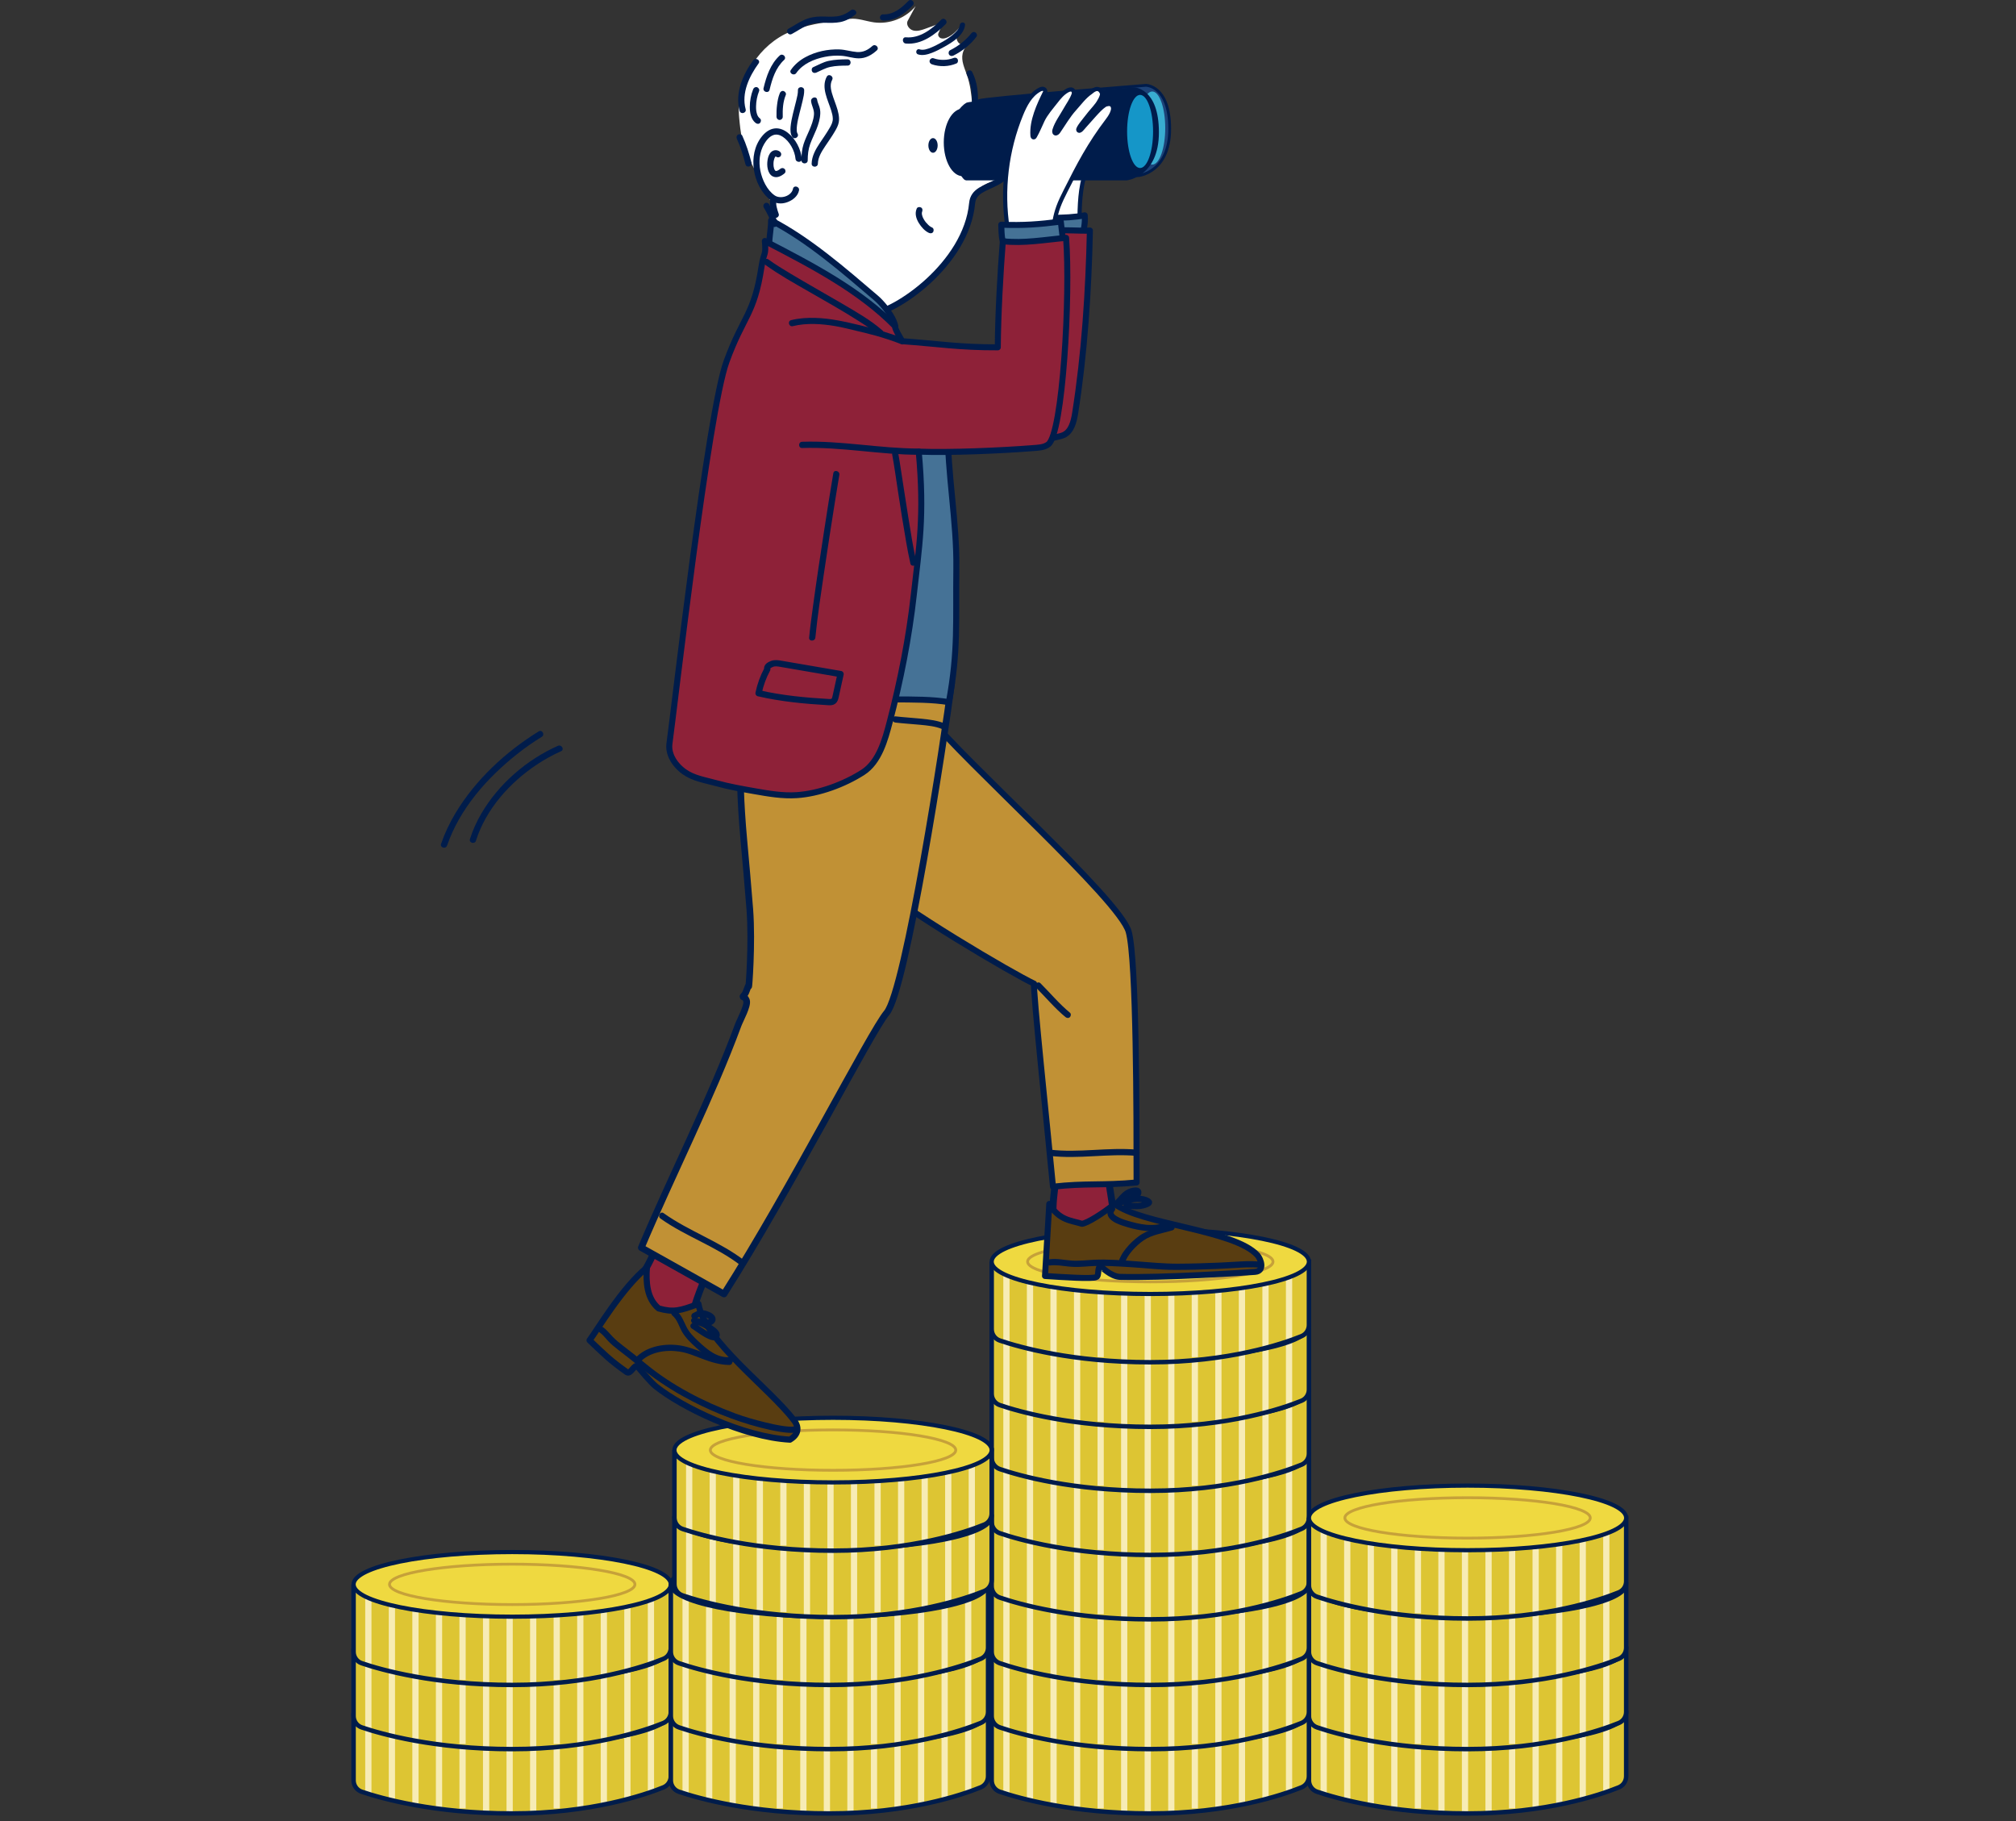 <?xml version="1.0" encoding="UTF-8"?>
<svg id="Calque_11" data-name="Calque 11" xmlns="http://www.w3.org/2000/svg" xmlns:xlink="http://www.w3.org/1999/xlink" viewBox="0 0 969 875.37">
  <rect x="0" y="0" width="969" height="875.37" fill="#333333" stroke="none"/>
  <defs>
    <style>
      .cls-1, .cls-2, .cls-3, .cls-4, .cls-5, .cls-6, .cls-7, .cls-8 {
        fill: none;
      }

      .cls-1, .cls-2, .cls-3, .cls-4, .cls-9, .cls-10, .cls-11, .cls-12, .cls-13, .cls-14, .cls-15, .cls-6, .cls-7, .cls-16, .cls-17, .cls-18, .cls-19, .cls-20, .cls-21, .cls-22 {
        stroke: #001c4b;
      }

      .cls-1, .cls-2, .cls-3, .cls-4, .cls-9, .cls-10, .cls-11, .cls-12, .cls-13, .cls-14, .cls-16, .cls-17, .cls-18, .cls-19, .cls-21, .cls-22 {
        stroke-linecap: round;
        stroke-linejoin: round;
      }

      .cls-1, .cls-5 {
        stroke-width: 3px;
      }

      .cls-2, .cls-21 {
        stroke-width: 2.94px;
      }

      .cls-3, .cls-13, .cls-16, .cls-19 {
        stroke-width: 2.89px;
      }

      .cls-4, .cls-22 {
        stroke-width: 2.89px;
      }

      .cls-5 {
        stroke: #f7ecb5;
      }

      .cls-5, .cls-15, .cls-6, .cls-7, .cls-20, .cls-8 {
        stroke-miterlimit: 10;
      }

      .cls-9, .cls-15, .cls-7 {
        stroke-width: 2px;
      }

      .cls-9, .cls-23 {
        fill: #fff;
      }

      .cls-10 {
        fill: #8e2139;
        stroke-width: 3.34px;
      }

      .cls-11 {
        fill: #1d4277;
      }

      .cls-11, .cls-17 {
        stroke-width: 1.35px;
      }

      .cls-12 {
        stroke-width: 2.9px;
      }

      .cls-12, .cls-13, .cls-14 {
        fill: #8e2138;
      }

      .cls-14 {
        stroke-width: 3.26px;
      }

      .cls-15, .cls-24 {
        fill: #efd940;
      }

      .cls-6, .cls-20 {
        stroke-width: 2.15px;
      }

      .cls-25 {
        clip-path: url(#clippath-17);
      }

      .cls-26 {
        clip-path: url(#clippath-19);
      }

      .cls-27 {
        clip-path: url(#clippath-11);
      }

      .cls-28 {
        clip-path: url(#clippath-16);
      }

      .cls-29 {
        clip-path: url(#clippath-18);
      }

      .cls-30 {
        clip-path: url(#clippath-10);
      }

      .cls-31 {
        clip-path: url(#clippath-15);
      }

      .cls-32 {
        clip-path: url(#clippath-13);
      }

      .cls-33 {
        clip-path: url(#clippath-14);
      }

      .cls-34 {
        clip-path: url(#clippath-12);
      }

      .cls-35 {
        clip-path: url(#clippath-31);
      }

      .cls-36 {
        clip-path: url(#clippath-32);
      }

      .cls-37 {
        clip-path: url(#clippath-33);
      }

      .cls-38 {
        clip-path: url(#clippath-34);
      }

      .cls-39 {
        clip-path: url(#clippath-35);
      }

      .cls-40 {
        clip-path: url(#clippath-39);
      }

      .cls-41 {
        clip-path: url(#clippath-30);
      }

      .cls-42 {
        clip-path: url(#clippath-36);
      }

      .cls-43 {
        clip-path: url(#clippath-37);
      }

      .cls-44 {
        clip-path: url(#clippath-38);
      }

      .cls-45 {
        clip-path: url(#clippath-27);
      }

      .cls-46 {
        clip-path: url(#clippath-29);
      }

      .cls-47 {
        clip-path: url(#clippath-26);
      }

      .cls-48 {
        clip-path: url(#clippath-28);
      }

      .cls-49 {
        clip-path: url(#clippath-20);
      }

      .cls-50 {
        clip-path: url(#clippath-21);
      }

      .cls-51 {
        clip-path: url(#clippath-22);
      }

      .cls-52 {
        clip-path: url(#clippath-23);
      }

      .cls-53 {
        clip-path: url(#clippath-24);
      }

      .cls-54 {
        clip-path: url(#clippath-25);
      }

      .cls-55 {
        clip-path: url(#clippath-41);
      }

      .cls-56 {
        clip-path: url(#clippath-40);
      }

      .cls-57 {
        clip-path: url(#clippath-1);
      }

      .cls-58 {
        clip-path: url(#clippath-3);
      }

      .cls-59 {
        clip-path: url(#clippath-4);
      }

      .cls-60 {
        clip-path: url(#clippath-2);
      }

      .cls-61 {
        clip-path: url(#clippath-7);
      }

      .cls-62 {
        clip-path: url(#clippath-6);
      }

      .cls-63 {
        clip-path: url(#clippath-9);
      }

      .cls-64 {
        clip-path: url(#clippath-8);
      }

      .cls-65 {
        clip-path: url(#clippath-5);
      }

      .cls-16 {
        fill: #457296;
      }

      .cls-66, .cls-21, .cls-22 {
        fill: #593d11;
      }

      .cls-17, .cls-67 {
        fill: #001c4b;
      }

      .cls-68, .cls-20 {
        fill: #ddc533;
      }

      .cls-18 {
        stroke-width: 3.19px;
      }

      .cls-18, .cls-19 {
        fill: #c19135;
      }

      .cls-69 {
        fill: #1596c8;
      }

      .cls-70 {
        fill: #39add1;
      }

      .cls-8 {
        stroke: #c6a139;
        stroke-width: 1.35px;
      }

      .cls-71 {
        clip-path: url(#clippath);
      }
    </style>
    <clipPath id="clippath">
      <path class="cls-20" d="M169.95,823.24v32.44c0,2.47,1.57,4.67,3.91,5.46,9.3,3.16,34.8,10.44,72.33,10.44s63.66-8.86,72.67-12.54c2.17-.88,3.57-3,3.57-5.34v-30.47h-152.49"/>
    </clipPath>
    <clipPath id="clippath-1">
      <ellipse class="cls-15" cx="246.2" cy="823.24" rx="76.24" ry="15.53"/>
    </clipPath>
    <clipPath id="clippath-2">
      <path class="cls-20" d="M169.95,792.31v32.44c0,2.47,1.57,4.67,3.91,5.46,9.3,3.16,34.8,10.44,72.33,10.44s63.66-8.86,72.67-12.54c2.17-.88,3.57-3,3.57-5.34v-30.47h-152.49"/>
    </clipPath>
    <clipPath id="clippath-3">
      <ellipse class="cls-15" cx="246.2" cy="792.31" rx="76.24" ry="15.53"/>
    </clipPath>
    <clipPath id="clippath-4">
      <path class="cls-20" d="M169.95,761.47v32.44c0,2.47,1.57,4.67,3.91,5.46,9.3,3.16,34.8,10.44,72.33,10.44s63.66-8.86,72.67-12.54c2.17-.88,3.57-3,3.57-5.34v-30.47h-152.49"/>
    </clipPath>
    <clipPath id="clippath-5">
      <ellipse class="cls-15" cx="246.2" cy="761.47" rx="76.24" ry="15.53"/>
    </clipPath>
    <clipPath id="clippath-6">
      <path class="cls-20" d="M629.15,823.24v32.44c0,2.47,1.57,4.67,3.91,5.46,9.3,3.16,34.8,10.44,72.33,10.44s63.66-8.86,72.67-12.54c2.17-.88,3.57-3,3.57-5.34v-30.47h-152.49"/>
    </clipPath>
    <clipPath id="clippath-7">
      <ellipse class="cls-15" cx="705.39" cy="823.24" rx="76.24" ry="15.53"/>
    </clipPath>
    <clipPath id="clippath-8">
      <path class="cls-20" d="M629.15,792.31v32.44c0,2.47,1.57,4.67,3.91,5.46,9.3,3.16,34.8,10.44,72.33,10.44s63.66-8.86,72.67-12.54c2.17-.88,3.57-3,3.57-5.34v-30.47h-152.49"/>
    </clipPath>
    <clipPath id="clippath-9">
      <ellipse class="cls-15" cx="705.39" cy="792.31" rx="76.24" ry="15.53"/>
    </clipPath>
    <clipPath id="clippath-10">
      <path class="cls-20" d="M629.15,761.47v32.44c0,2.47,1.57,4.67,3.91,5.46,9.3,3.16,34.8,10.44,72.33,10.44s63.66-8.86,72.67-12.54c2.17-.88,3.57-3,3.57-5.34v-30.47h-152.49"/>
    </clipPath>
    <clipPath id="clippath-11">
      <ellipse class="cls-15" cx="705.39" cy="761.47" rx="76.24" ry="15.53"/>
    </clipPath>
    <clipPath id="clippath-12">
      <path class="cls-20" d="M322.44,823.24v32.44c0,2.47,1.57,4.67,3.91,5.46,9.3,3.16,34.8,10.44,72.33,10.44s63.66-8.86,72.67-12.54c2.17-.88,3.57-3,3.57-5.34v-30.47h-152.49"/>
    </clipPath>
    <clipPath id="clippath-13">
      <ellipse class="cls-15" cx="398.69" cy="823.24" rx="76.24" ry="15.53"/>
    </clipPath>
    <clipPath id="clippath-14">
      <path class="cls-20" d="M322.44,792.31v32.44c0,2.47,1.57,4.67,3.91,5.46,9.3,3.16,34.8,10.44,72.33,10.44s63.66-8.86,72.67-12.54c2.17-.88,3.57-3,3.57-5.34v-30.47h-152.49"/>
    </clipPath>
    <clipPath id="clippath-15">
      <ellipse class="cls-15" cx="398.69" cy="792.31" rx="76.24" ry="15.53"/>
    </clipPath>
    <clipPath id="clippath-16">
      <path class="cls-20" d="M322.44,761.47v32.44c0,2.47,1.57,4.67,3.91,5.46,9.3,3.16,34.8,10.44,72.33,10.44s63.66-8.86,72.67-12.54c2.17-.88,3.57-3,3.57-5.34v-30.47h-152.49"/>
    </clipPath>
    <clipPath id="clippath-17">
      <ellipse class="cls-15" cx="398.69" cy="761.47" rx="76.24" ry="15.53"/>
    </clipPath>
    <clipPath id="clippath-18">
      <path class="cls-20" d="M476.66,823.24v32.44c0,2.47,1.57,4.67,3.91,5.46,9.3,3.16,34.8,10.44,72.33,10.44s63.66-8.86,72.67-12.54c2.17-.88,3.57-3,3.57-5.34v-30.47h-152.49"/>
    </clipPath>
    <clipPath id="clippath-19">
      <ellipse class="cls-15" cx="552.9" cy="823.24" rx="76.24" ry="15.53"/>
    </clipPath>
    <clipPath id="clippath-20">
      <path class="cls-20" d="M476.66,792.31v32.44c0,2.47,1.57,4.67,3.91,5.46,9.3,3.16,34.8,10.44,72.33,10.44s63.66-8.86,72.67-12.54c2.17-.88,3.57-3,3.57-5.34v-30.47h-152.49"/>
    </clipPath>
    <clipPath id="clippath-21">
      <ellipse class="cls-15" cx="552.9" cy="792.31" rx="76.24" ry="15.53"/>
    </clipPath>
    <clipPath id="clippath-22">
      <path class="cls-20" d="M476.66,761.47v32.44c0,2.47,1.57,4.67,3.91,5.46,9.3,3.16,34.8,10.44,72.33,10.44s63.66-8.86,72.67-12.54c2.17-.88,3.57-3,3.57-5.34v-30.47h-152.49"/>
    </clipPath>
    <clipPath id="clippath-23">
      <ellipse class="cls-15" cx="552.9" cy="761.47" rx="76.24" ry="15.53"/>
    </clipPath>
    <clipPath id="clippath-24">
      <path class="cls-20" d="M476.66,729.93v32.44c0,2.47,1.57,4.67,3.91,5.46,9.3,3.16,34.8,10.44,72.33,10.44s63.66-8.86,72.67-12.54c2.17-.88,3.57-3,3.57-5.34v-30.47h-152.49"/>
    </clipPath>
    <clipPath id="clippath-25">
      <ellipse class="cls-15" cx="552.9" cy="729.93" rx="76.24" ry="15.53"/>
    </clipPath>
    <clipPath id="clippath-26">
      <path class="cls-20" d="M476.66,698.99v32.44c0,2.47,1.57,4.67,3.91,5.46,9.3,3.16,34.8,10.44,72.33,10.44s63.66-8.86,72.67-12.54c2.17-.88,3.57-3,3.57-5.34v-30.47h-152.49"/>
    </clipPath>
    <clipPath id="clippath-27">
      <ellipse class="cls-15" cx="552.9" cy="698.99" rx="76.24" ry="15.53"/>
    </clipPath>
    <clipPath id="clippath-28">
      <path class="cls-20" d="M476.66,668.16v32.44c0,2.47,1.57,4.67,3.91,5.46,9.3,3.16,34.8,10.44,72.33,10.44s63.66-8.86,72.67-12.54c2.17-.88,3.57-3,3.57-5.34v-30.47h-152.49"/>
    </clipPath>
    <clipPath id="clippath-29">
      <ellipse class="cls-15" cx="552.9" cy="668.16" rx="76.24" ry="15.53"/>
    </clipPath>
    <clipPath id="clippath-30">
      <path class="cls-20" d="M476.66,637.42v32.44c0,2.47,1.57,4.67,3.91,5.46,9.3,3.16,34.8,10.44,72.33,10.44s63.66-8.86,72.67-12.54c2.17-.88,3.57-3,3.57-5.34v-30.47h-152.49"/>
    </clipPath>
    <clipPath id="clippath-31">
      <ellipse class="cls-15" cx="552.9" cy="637.42" rx="76.24" ry="15.53"/>
    </clipPath>
    <clipPath id="clippath-32">
      <path class="cls-20" d="M476.66,606.38v32.44c0,2.47,1.57,4.67,3.91,5.46,9.3,3.16,34.8,10.44,72.33,10.44s63.66-8.86,72.67-12.54c2.17-.88,3.57-3,3.57-5.34v-30.47h-152.49"/>
    </clipPath>
    <clipPath id="clippath-33">
      <ellipse class="cls-15" cx="552.9" cy="606.38" rx="76.24" ry="15.53"/>
    </clipPath>
    <clipPath id="clippath-34">
      <path class="cls-20" d="M324.17,728.88v32.44c0,2.47,1.57,4.67,3.91,5.46,9.3,3.16,34.8,10.44,72.33,10.44s63.66-8.86,72.67-12.54c2.17-.88,3.57-3,3.57-5.34v-30.47h-152.49"/>
    </clipPath>
    <clipPath id="clippath-35">
      <ellipse class="cls-15" cx="400.41" cy="728.88" rx="76.24" ry="15.53"/>
    </clipPath>
    <clipPath id="clippath-36">
      <path class="cls-20" d="M324.17,696.94v32.44c0,2.47,1.57,4.67,3.91,5.46,9.3,3.16,34.8,10.44,72.33,10.44s63.66-8.86,72.67-12.54c2.17-.88,3.57-3,3.57-5.34v-30.47h-152.49"/>
    </clipPath>
    <clipPath id="clippath-37">
      <ellipse class="cls-15" cx="400.41" cy="696.94" rx="76.24" ry="15.53"/>
    </clipPath>
    <clipPath id="clippath-38">
      <path class="cls-20" d="M629.15,729.53v32.44c0,2.47,1.57,4.67,3.91,5.46,9.3,3.16,34.8,10.44,72.33,10.44s63.66-8.86,72.67-12.54c2.17-.88,3.57-3,3.57-5.34v-30.47h-152.49"/>
    </clipPath>
    <clipPath id="clippath-39">
      <ellipse class="cls-15" cx="705.39" cy="729.53" rx="76.24" ry="15.53"/>
    </clipPath>
    <clipPath id="clippath-40">
      <path class="cls-21" d="M379.69,691.91c4.06-2.4,4.6-5.78,2.03-9.18-12.05-15.91-42.92-37.91-46.02-56.07-8.79,3.35-12.1,4.18-19.13,2.19-5.73-4.81-6.13-12.72-5.64-19.64-11.87,9.69-23.88,30.05-27.56,34.96,7.39,7.02,9.59,9.39,17.93,15.32,1.85,1.32,3.75-4.38,5.24-2.64,1.27,1.49,6.1,7.41,8.75,9.52,12.56,10.01,41.86,24.31,64.41,25.55Z"/>
    </clipPath>
    <clipPath id="clippath-41">
      <path class="cls-22" d="M604.35,603.23c-11.06-12.14-55.43-14.6-68.61-24.6-5.75,4.66-13.04,9.19-15.68,9.55-5.1-1.62-10.93-1.55-15.72-9.55l-2.05,34.63c8.11.52,23.09,1.56,24.66.51,1.59-.6.21-4.94,2.13-5.11.16-.01,4.84,4.89,9.19,5.02,20.02.6,61.11-2.08,64.98-2.4,4.87-.4,2.8-6.2,1.1-8.06Z"/>
    </clipPath>
  </defs>
  <path class="cls-23" d="M372.77,104.67c-2.55-13.52-12.87-24.46-16.04-37.85-.81-3.41-1.13-6.91-1.46-10.41-1.48-16.03,7.55-32.54,21.86-39.93,7.2-3.72,15.31-5.21,23.33-6.36,2.63-.38,5.26-.72,7.89-1.04,3.97-.48,7.86,1.14,11.83,1.68,7.38,1,15.19-2.07,19.92-7.82-1.27,2.35-2.53,4.71-3.8,7.06-.97,1.81.66,4.13,2.65,4.65s4.07-.2,6-.9l8.35-3.05-2.27,5.4c-.37.88.3,1.93,1.2,2.26s1.9.11,2.79-.24c2.85-1.13,5.01-3.5,7.06-5.79-1.04,1.47-2.1,3.03-2.33,4.82s.7,3.86,2.45,4.29c1.86.45,3.59-1.04,4.93-2.41-1.87,1.95-3.82,4.04-4.43,6.68-.82,3.55.96,7.11,2.14,10.55,3,8.76,2.21,18.34,3.8,27.47.68,3.92,2.06,8.11,5.42,10.26,1.84,1.18,4.06,1.58,6.05,2.48s3.92,2.59,3.95,4.78-1.68,3.81-3.54,4.72-3.96,1.27-5.85,2.13c-5.37,2.45-5.25,5.43-7.56,10.86-1.63,3.85-4.72,14.47-6.38,18.3-2.43,5.6-6.33,7.41-10.07,12.24-4.74,6.12-11.23,10.59-17.61,14.97-4.3,2.95-8.94,6.01-14.16,6.1-4.91.08-9.47-2.54-13.31-5.6-7-5.6-12.39-12.84-17.56-20.08-2.67-3.74-5.3-7.53-8.11-11.17-1.95-2.53-6.56-6.02-6.66-9.37.06.54.13,1.08.2,1.63"/>
  <g id="Calque_8" data-name="Calque 8">
    <g>
      <g>
        <path class="cls-68" d="M169.95,823.24v32.44c0,2.47,1.57,4.67,3.91,5.46,9.3,3.16,34.8,10.44,72.33,10.44s63.66-8.86,72.67-12.54c2.17-.88,3.57-3,3.57-5.34v-30.47h-152.49"/>
        <g class="cls-71">
          <line class="cls-5" x1="177.05" y1="827.55" x2="177.05" y2="869.15"/>
          <line class="cls-5" x1="188.37" y1="827.55" x2="188.37" y2="869.15"/>
          <line class="cls-5" x1="199.69" y1="827.55" x2="199.69" y2="869.15"/>
          <line class="cls-5" x1="211.01" y1="827.55" x2="211.01" y2="869.15"/>
          <line class="cls-5" x1="222.33" y1="827.55" x2="222.33" y2="869.15"/>
          <line class="cls-5" x1="233.65" y1="833.77" x2="233.65" y2="875.37"/>
          <line class="cls-5" x1="244.96" y1="832.64" x2="244.96" y2="874.24"/>
          <line class="cls-5" x1="256.28" y1="831.79" x2="256.28" y2="873.39"/>
          <line class="cls-5" x1="267.6" y1="827.55" x2="267.6" y2="869.15"/>
          <line class="cls-5" x1="278.92" y1="827.55" x2="278.92" y2="869.15"/>
          <line class="cls-5" x1="290.24" y1="827.55" x2="290.24" y2="869.15"/>
          <line class="cls-5" x1="301.56" y1="827.55" x2="301.56" y2="869.15"/>
          <line class="cls-5" x1="312.88" y1="827.55" x2="312.88" y2="869.15"/>
          <line class="cls-5" x1="324.2" y1="827.55" x2="324.2" y2="869.15"/>
        </g>
        <path class="cls-6" d="M169.95,823.24v32.44c0,2.47,1.57,4.67,3.91,5.46,9.3,3.16,34.8,10.44,72.33,10.44s63.66-8.86,72.67-12.54c2.17-.88,3.57-3,3.57-5.34v-30.47h-152.49"/>
      </g>
      <g>
        <ellipse class="cls-24" cx="246.2" cy="823.24" rx="76.24" ry="15.53"/>
        <g class="cls-57">
          <ellipse class="cls-8" cx="246.2" cy="823.24" rx="58.98" ry="9.71"/>
        </g>
        <ellipse class="cls-7" cx="246.2" cy="823.24" rx="76.24" ry="15.53"/>
      </g>
    </g>
    <g>
      <g>
        <path class="cls-68" d="M169.95,792.31v32.44c0,2.47,1.57,4.67,3.91,5.46,9.3,3.16,34.8,10.44,72.33,10.44s63.66-8.86,72.67-12.54c2.17-.88,3.57-3,3.57-5.34v-30.47h-152.49"/>
        <g class="cls-60">
          <line class="cls-5" x1="177.05" y1="796.61" x2="177.05" y2="838.21"/>
          <line class="cls-5" x1="188.37" y1="796.61" x2="188.37" y2="838.21"/>
          <line class="cls-5" x1="199.69" y1="796.61" x2="199.69" y2="838.21"/>
          <line class="cls-5" x1="211.01" y1="796.61" x2="211.01" y2="838.21"/>
          <line class="cls-5" x1="222.33" y1="796.61" x2="222.33" y2="838.21"/>
          <line class="cls-5" x1="233.65" y1="802.84" x2="233.65" y2="844.44"/>
          <line class="cls-5" x1="244.96" y1="801.7" x2="244.96" y2="843.3"/>
          <line class="cls-5" x1="256.28" y1="800.85" x2="256.28" y2="842.45"/>
          <line class="cls-5" x1="267.6" y1="796.61" x2="267.6" y2="838.21"/>
          <line class="cls-5" x1="278.92" y1="796.61" x2="278.92" y2="838.21"/>
          <line class="cls-5" x1="290.24" y1="796.61" x2="290.24" y2="838.21"/>
          <line class="cls-5" x1="301.56" y1="796.61" x2="301.56" y2="838.21"/>
          <line class="cls-5" x1="312.88" y1="796.61" x2="312.88" y2="838.21"/>
          <line class="cls-5" x1="324.2" y1="796.61" x2="324.2" y2="838.21"/>
        </g>
        <path class="cls-6" d="M169.95,792.31v32.44c0,2.47,1.57,4.67,3.91,5.46,9.3,3.16,34.8,10.44,72.33,10.44s63.66-8.86,72.67-12.54c2.17-.88,3.57-3,3.57-5.34v-30.47h-152.49"/>
      </g>
      <g>
        <ellipse class="cls-24" cx="246.2" cy="792.31" rx="76.24" ry="15.53"/>
        <g class="cls-58">
          <ellipse class="cls-8" cx="246.2" cy="792.31" rx="58.98" ry="9.71"/>
        </g>
        <ellipse class="cls-7" cx="246.2" cy="792.31" rx="76.24" ry="15.53"/>
      </g>
    </g>
    <g>
      <g>
        <path class="cls-68" d="M169.95,761.47v32.44c0,2.47,1.57,4.67,3.91,5.46,9.3,3.16,34.8,10.44,72.33,10.44s63.66-8.86,72.67-12.54c2.17-.88,3.57-3,3.57-5.34v-30.47h-152.49"/>
        <g class="cls-59">
          <line class="cls-5" x1="177.05" y1="765.77" x2="177.05" y2="807.37"/>
          <line class="cls-5" x1="188.37" y1="765.77" x2="188.37" y2="807.37"/>
          <line class="cls-5" x1="199.69" y1="765.77" x2="199.69" y2="807.37"/>
          <line class="cls-5" x1="211.01" y1="765.77" x2="211.01" y2="807.37"/>
          <line class="cls-5" x1="222.33" y1="765.77" x2="222.33" y2="807.37"/>
          <line class="cls-5" x1="233.65" y1="772" x2="233.65" y2="813.6"/>
          <line class="cls-5" x1="244.96" y1="770.87" x2="244.96" y2="812.47"/>
          <line class="cls-5" x1="256.28" y1="770.02" x2="256.28" y2="811.62"/>
          <line class="cls-5" x1="267.6" y1="765.77" x2="267.6" y2="807.37"/>
          <line class="cls-5" x1="278.92" y1="765.77" x2="278.92" y2="807.37"/>
          <line class="cls-5" x1="290.24" y1="765.77" x2="290.24" y2="807.37"/>
          <line class="cls-5" x1="301.56" y1="765.77" x2="301.56" y2="807.37"/>
          <line class="cls-5" x1="312.88" y1="765.77" x2="312.88" y2="807.37"/>
          <line class="cls-5" x1="324.2" y1="765.77" x2="324.2" y2="807.37"/>
        </g>
        <path class="cls-6" d="M169.95,761.47v32.44c0,2.47,1.57,4.67,3.91,5.46,9.3,3.16,34.8,10.44,72.33,10.44s63.66-8.86,72.67-12.54c2.17-.88,3.57-3,3.57-5.34v-30.47h-152.49"/>
      </g>
      <g>
        <ellipse class="cls-24" cx="246.2" cy="761.47" rx="76.24" ry="15.53"/>
        <g class="cls-65">
          <ellipse class="cls-8" cx="246.2" cy="761.47" rx="58.98" ry="9.71"/>
        </g>
        <ellipse class="cls-7" cx="246.2" cy="761.47" rx="76.24" ry="15.53"/>
      </g>
    </g>
    <g>
      <g>
        <path class="cls-68" d="M629.15,823.24v32.44c0,2.47,1.57,4.67,3.91,5.46,9.3,3.16,34.8,10.44,72.33,10.44s63.66-8.86,72.67-12.54c2.17-.88,3.57-3,3.57-5.34v-30.47h-152.49"/>
        <g class="cls-62">
          <line class="cls-5" x1="636.24" y1="827.55" x2="636.24" y2="869.15"/>
          <line class="cls-5" x1="647.56" y1="827.55" x2="647.56" y2="869.15"/>
          <line class="cls-5" x1="658.88" y1="827.55" x2="658.88" y2="869.15"/>
          <line class="cls-5" x1="670.2" y1="827.55" x2="670.2" y2="869.15"/>
          <line class="cls-5" x1="681.52" y1="827.55" x2="681.52" y2="869.15"/>
          <line class="cls-5" x1="692.84" y1="833.77" x2="692.84" y2="875.37"/>
          <line class="cls-5" x1="704.16" y1="832.64" x2="704.16" y2="874.24"/>
          <line class="cls-5" x1="715.48" y1="831.79" x2="715.48" y2="873.39"/>
          <line class="cls-5" x1="726.8" y1="827.55" x2="726.8" y2="869.15"/>
          <line class="cls-5" x1="738.12" y1="827.55" x2="738.12" y2="869.15"/>
          <line class="cls-5" x1="749.44" y1="827.55" x2="749.44" y2="869.15"/>
          <line class="cls-5" x1="760.76" y1="827.55" x2="760.76" y2="869.15"/>
          <line class="cls-5" x1="772.08" y1="827.55" x2="772.08" y2="869.15"/>
          <line class="cls-5" x1="783.4" y1="827.55" x2="783.4" y2="869.15"/>
        </g>
        <path class="cls-6" d="M629.15,823.24v32.44c0,2.47,1.57,4.67,3.91,5.46,9.3,3.16,34.8,10.44,72.33,10.44s63.66-8.86,72.67-12.54c2.17-.88,3.57-3,3.57-5.34v-30.47h-152.49"/>
      </g>
      <g>
        <ellipse class="cls-24" cx="705.39" cy="823.24" rx="76.24" ry="15.53"/>
        <g class="cls-61">
          <ellipse class="cls-8" cx="705.39" cy="823.24" rx="58.98" ry="9.71"/>
        </g>
        <ellipse class="cls-7" cx="705.39" cy="823.24" rx="76.24" ry="15.53"/>
      </g>
    </g>
    <g>
      <g>
        <path class="cls-68" d="M629.15,792.31v32.44c0,2.47,1.57,4.67,3.91,5.46,9.3,3.16,34.8,10.44,72.33,10.44s63.66-8.86,72.67-12.54c2.17-.88,3.57-3,3.57-5.34v-30.47h-152.49"/>
        <g class="cls-64">
          <line class="cls-5" x1="636.24" y1="796.61" x2="636.24" y2="838.21"/>
          <line class="cls-5" x1="647.56" y1="796.61" x2="647.56" y2="838.21"/>
          <line class="cls-5" x1="658.88" y1="796.61" x2="658.88" y2="838.21"/>
          <line class="cls-5" x1="670.2" y1="796.61" x2="670.2" y2="838.21"/>
          <line class="cls-5" x1="681.52" y1="796.61" x2="681.52" y2="838.21"/>
          <line class="cls-5" x1="692.84" y1="802.84" x2="692.84" y2="844.44"/>
          <line class="cls-5" x1="704.16" y1="801.7" x2="704.16" y2="843.3"/>
          <line class="cls-5" x1="715.48" y1="800.85" x2="715.48" y2="842.45"/>
          <line class="cls-5" x1="726.8" y1="796.61" x2="726.8" y2="838.21"/>
          <line class="cls-5" x1="738.12" y1="796.61" x2="738.12" y2="838.21"/>
          <line class="cls-5" x1="749.44" y1="796.61" x2="749.44" y2="838.21"/>
          <line class="cls-5" x1="760.76" y1="796.61" x2="760.76" y2="838.21"/>
          <line class="cls-5" x1="772.08" y1="796.61" x2="772.08" y2="838.21"/>
          <line class="cls-5" x1="783.4" y1="796.61" x2="783.4" y2="838.21"/>
        </g>
        <path class="cls-6" d="M629.15,792.31v32.44c0,2.47,1.57,4.67,3.91,5.46,9.3,3.16,34.8,10.44,72.33,10.44s63.66-8.86,72.67-12.54c2.17-.88,3.57-3,3.57-5.34v-30.47h-152.49"/>
      </g>
      <g>
        <ellipse class="cls-24" cx="705.39" cy="792.31" rx="76.24" ry="15.53"/>
        <g class="cls-63">
          <ellipse class="cls-8" cx="705.39" cy="792.31" rx="58.98" ry="9.71"/>
        </g>
        <ellipse class="cls-7" cx="705.39" cy="792.31" rx="76.24" ry="15.53"/>
      </g>
    </g>
    <g>
      <g>
        <path class="cls-68" d="M629.15,761.47v32.44c0,2.47,1.57,4.67,3.91,5.46,9.3,3.16,34.8,10.44,72.33,10.44s63.66-8.86,72.67-12.54c2.17-.88,3.57-3,3.57-5.34v-30.47h-152.49"/>
        <g class="cls-30">
          <line class="cls-5" x1="636.24" y1="765.77" x2="636.24" y2="807.37"/>
          <line class="cls-5" x1="647.56" y1="765.77" x2="647.56" y2="807.37"/>
          <line class="cls-5" x1="658.88" y1="765.77" x2="658.88" y2="807.37"/>
          <line class="cls-5" x1="670.2" y1="765.77" x2="670.2" y2="807.37"/>
          <line class="cls-5" x1="681.52" y1="765.77" x2="681.52" y2="807.37"/>
          <line class="cls-5" x1="692.84" y1="772" x2="692.84" y2="813.6"/>
          <line class="cls-5" x1="704.16" y1="770.87" x2="704.16" y2="812.47"/>
          <line class="cls-5" x1="715.48" y1="770.02" x2="715.48" y2="811.62"/>
          <line class="cls-5" x1="726.8" y1="765.77" x2="726.8" y2="807.37"/>
          <line class="cls-5" x1="738.12" y1="765.77" x2="738.12" y2="807.37"/>
          <line class="cls-5" x1="749.44" y1="765.77" x2="749.44" y2="807.37"/>
          <line class="cls-5" x1="760.76" y1="765.77" x2="760.76" y2="807.37"/>
          <line class="cls-5" x1="772.08" y1="765.77" x2="772.08" y2="807.37"/>
          <line class="cls-5" x1="783.4" y1="765.77" x2="783.4" y2="807.37"/>
        </g>
        <path class="cls-6" d="M629.15,761.47v32.44c0,2.47,1.57,4.67,3.91,5.46,9.3,3.16,34.8,10.44,72.33,10.44s63.66-8.86,72.67-12.54c2.17-.88,3.57-3,3.57-5.34v-30.47h-152.49"/>
      </g>
      <g>
        <ellipse class="cls-24" cx="705.39" cy="761.47" rx="76.24" ry="15.53"/>
        <g class="cls-27">
          <ellipse class="cls-8" cx="705.39" cy="761.47" rx="58.98" ry="9.71"/>
        </g>
        <ellipse class="cls-7" cx="705.39" cy="761.47" rx="76.24" ry="15.53"/>
      </g>
    </g>
    <g>
      <g>
        <path class="cls-68" d="M322.44,823.24v32.44c0,2.47,1.57,4.67,3.91,5.46,9.3,3.16,34.8,10.44,72.33,10.44s63.66-8.86,72.67-12.54c2.17-.88,3.57-3,3.57-5.34v-30.47h-152.49"/>
        <g class="cls-34">
          <line class="cls-5" x1="329.54" y1="827.55" x2="329.54" y2="869.15"/>
          <line class="cls-5" x1="340.86" y1="827.55" x2="340.86" y2="869.15"/>
          <line class="cls-5" x1="352.18" y1="827.55" x2="352.18" y2="869.15"/>
          <line class="cls-5" x1="363.5" y1="827.55" x2="363.5" y2="869.15"/>
          <line class="cls-5" x1="374.82" y1="827.55" x2="374.82" y2="869.15"/>
          <line class="cls-5" x1="386.14" y1="833.77" x2="386.14" y2="875.37"/>
          <line class="cls-5" x1="397.45" y1="832.64" x2="397.45" y2="874.24"/>
          <line class="cls-5" x1="408.77" y1="831.79" x2="408.77" y2="873.39"/>
          <line class="cls-5" x1="420.09" y1="827.55" x2="420.09" y2="869.15"/>
          <line class="cls-5" x1="431.41" y1="827.55" x2="431.41" y2="869.15"/>
          <line class="cls-5" x1="442.73" y1="827.55" x2="442.73" y2="869.15"/>
          <line class="cls-5" x1="454.05" y1="827.55" x2="454.05" y2="869.15"/>
          <line class="cls-5" x1="465.37" y1="827.55" x2="465.37" y2="869.15"/>
          <line class="cls-5" x1="476.69" y1="827.55" x2="476.69" y2="869.15"/>
        </g>
        <path class="cls-6" d="M322.44,823.24v32.44c0,2.47,1.57,4.67,3.91,5.46,9.3,3.16,34.8,10.44,72.33,10.44s63.66-8.86,72.67-12.54c2.17-.88,3.57-3,3.57-5.34v-30.47h-152.49"/>
      </g>
      <g>
        <ellipse class="cls-24" cx="398.69" cy="823.24" rx="76.24" ry="15.53"/>
        <g class="cls-32">
          <ellipse class="cls-8" cx="398.69" cy="823.24" rx="58.98" ry="9.71"/>
        </g>
        <ellipse class="cls-7" cx="398.69" cy="823.24" rx="76.24" ry="15.53"/>
      </g>
    </g>
    <g>
      <g>
        <path class="cls-68" d="M322.44,792.31v32.44c0,2.47,1.57,4.67,3.91,5.46,9.3,3.16,34.8,10.44,72.33,10.44s63.66-8.86,72.67-12.54c2.17-.88,3.57-3,3.57-5.34v-30.47h-152.49"/>
        <g class="cls-33">
          <line class="cls-5" x1="329.54" y1="796.61" x2="329.54" y2="838.21"/>
          <line class="cls-5" x1="340.86" y1="796.61" x2="340.86" y2="838.21"/>
          <line class="cls-5" x1="352.18" y1="796.61" x2="352.18" y2="838.21"/>
          <line class="cls-5" x1="363.5" y1="796.61" x2="363.5" y2="838.21"/>
          <line class="cls-5" x1="374.82" y1="796.61" x2="374.82" y2="838.21"/>
          <line class="cls-5" x1="386.14" y1="802.84" x2="386.14" y2="844.44"/>
          <line class="cls-5" x1="397.45" y1="801.7" x2="397.45" y2="843.3"/>
          <line class="cls-5" x1="408.77" y1="800.85" x2="408.77" y2="842.45"/>
          <line class="cls-5" x1="420.09" y1="796.61" x2="420.09" y2="838.21"/>
          <line class="cls-5" x1="431.41" y1="796.61" x2="431.41" y2="838.21"/>
          <line class="cls-5" x1="442.73" y1="796.61" x2="442.73" y2="838.21"/>
          <line class="cls-5" x1="454.05" y1="796.61" x2="454.05" y2="838.21"/>
          <line class="cls-5" x1="465.37" y1="796.61" x2="465.37" y2="838.21"/>
          <line class="cls-5" x1="476.69" y1="796.61" x2="476.69" y2="838.21"/>
        </g>
        <path class="cls-6" d="M322.44,792.31v32.44c0,2.47,1.57,4.67,3.91,5.46,9.3,3.16,34.8,10.44,72.33,10.44s63.66-8.86,72.67-12.54c2.17-.88,3.57-3,3.57-5.34v-30.47h-152.49"/>
      </g>
      <g>
        <ellipse class="cls-24" cx="398.69" cy="792.31" rx="76.24" ry="15.53"/>
        <g class="cls-31">
          <ellipse class="cls-8" cx="398.69" cy="792.31" rx="58.98" ry="9.71"/>
        </g>
        <ellipse class="cls-7" cx="398.69" cy="792.31" rx="76.24" ry="15.53"/>
      </g>
    </g>
    <g>
      <g>
        <path class="cls-68" d="M322.44,761.47v32.44c0,2.47,1.57,4.67,3.91,5.46,9.3,3.16,34.8,10.44,72.33,10.44s63.66-8.86,72.67-12.54c2.17-.88,3.57-3,3.57-5.34v-30.47h-152.49"/>
        <g class="cls-28">
          <line class="cls-5" x1="329.54" y1="765.77" x2="329.54" y2="807.37"/>
          <line class="cls-5" x1="340.86" y1="765.77" x2="340.86" y2="807.37"/>
          <line class="cls-5" x1="352.18" y1="765.77" x2="352.18" y2="807.37"/>
          <line class="cls-5" x1="363.5" y1="765.77" x2="363.5" y2="807.37"/>
          <line class="cls-5" x1="374.82" y1="765.77" x2="374.82" y2="807.37"/>
          <line class="cls-5" x1="386.14" y1="772" x2="386.14" y2="813.6"/>
          <line class="cls-5" x1="397.45" y1="770.87" x2="397.45" y2="812.47"/>
          <line class="cls-5" x1="408.77" y1="770.02" x2="408.77" y2="811.62"/>
          <line class="cls-5" x1="420.09" y1="765.77" x2="420.09" y2="807.37"/>
          <line class="cls-5" x1="431.41" y1="765.77" x2="431.41" y2="807.37"/>
          <line class="cls-5" x1="442.73" y1="765.77" x2="442.73" y2="807.37"/>
          <line class="cls-5" x1="454.05" y1="765.77" x2="454.05" y2="807.37"/>
          <line class="cls-5" x1="465.37" y1="765.77" x2="465.37" y2="807.37"/>
          <line class="cls-5" x1="476.69" y1="765.77" x2="476.69" y2="807.37"/>
        </g>
        <path class="cls-6" d="M322.44,761.47v32.44c0,2.47,1.57,4.67,3.91,5.46,9.3,3.16,34.8,10.44,72.33,10.44s63.66-8.86,72.67-12.54c2.17-.88,3.57-3,3.57-5.34v-30.47h-152.49"/>
      </g>
      <g>
        <ellipse class="cls-24" cx="398.69" cy="761.47" rx="76.24" ry="15.53"/>
        <g class="cls-25">
          <ellipse class="cls-8" cx="398.69" cy="761.47" rx="58.98" ry="9.71"/>
        </g>
        <ellipse class="cls-7" cx="398.69" cy="761.47" rx="76.24" ry="15.53"/>
      </g>
    </g>
    <g>
      <g>
        <path class="cls-68" d="M476.66,823.24v32.44c0,2.47,1.57,4.67,3.91,5.46,9.3,3.16,34.8,10.44,72.33,10.44s63.66-8.86,72.67-12.54c2.17-.88,3.57-3,3.57-5.34v-30.47h-152.49"/>
        <g class="cls-29">
          <line class="cls-5" x1="483.75" y1="827.55" x2="483.75" y2="869.15"/>
          <line class="cls-5" x1="495.07" y1="827.55" x2="495.07" y2="869.15"/>
          <line class="cls-5" x1="506.39" y1="827.55" x2="506.39" y2="869.15"/>
          <line class="cls-5" x1="517.71" y1="827.55" x2="517.71" y2="869.15"/>
          <line class="cls-5" x1="529.03" y1="827.55" x2="529.03" y2="869.15"/>
          <line class="cls-5" x1="540.35" y1="833.77" x2="540.35" y2="875.37"/>
          <line class="cls-5" x1="551.67" y1="832.64" x2="551.67" y2="874.24"/>
          <line class="cls-5" x1="562.99" y1="831.79" x2="562.99" y2="873.39"/>
          <line class="cls-5" x1="574.31" y1="827.55" x2="574.31" y2="869.15"/>
          <line class="cls-5" x1="585.63" y1="827.55" x2="585.63" y2="869.15"/>
          <line class="cls-5" x1="596.95" y1="827.55" x2="596.95" y2="869.15"/>
          <line class="cls-5" x1="608.27" y1="827.55" x2="608.27" y2="869.15"/>
          <line class="cls-5" x1="619.59" y1="827.55" x2="619.59" y2="869.15"/>
          <line class="cls-5" x1="630.91" y1="827.55" x2="630.91" y2="869.15"/>
        </g>
        <path class="cls-6" d="M476.66,823.24v32.44c0,2.47,1.57,4.67,3.91,5.46,9.3,3.16,34.8,10.44,72.33,10.44s63.66-8.86,72.67-12.54c2.17-.88,3.57-3,3.57-5.34v-30.47h-152.49"/>
      </g>
      <g>
        <ellipse class="cls-24" cx="552.9" cy="823.24" rx="76.24" ry="15.53"/>
        <g class="cls-26">
          <ellipse class="cls-8" cx="552.9" cy="823.24" rx="58.98" ry="9.71"/>
        </g>
        <ellipse class="cls-7" cx="552.9" cy="823.24" rx="76.24" ry="15.53"/>
      </g>
    </g>
    <g>
      <g>
        <path class="cls-68" d="M476.66,792.31v32.44c0,2.47,1.57,4.67,3.91,5.46,9.3,3.16,34.8,10.44,72.33,10.44s63.66-8.86,72.67-12.54c2.17-.88,3.57-3,3.57-5.34v-30.47h-152.49"/>
        <g class="cls-49">
          <line class="cls-5" x1="483.75" y1="796.61" x2="483.75" y2="838.21"/>
          <line class="cls-5" x1="495.07" y1="796.61" x2="495.07" y2="838.21"/>
          <line class="cls-5" x1="506.39" y1="796.61" x2="506.39" y2="838.21"/>
          <line class="cls-5" x1="517.71" y1="796.61" x2="517.71" y2="838.21"/>
          <line class="cls-5" x1="529.03" y1="796.61" x2="529.03" y2="838.21"/>
          <line class="cls-5" x1="540.35" y1="802.84" x2="540.35" y2="844.44"/>
          <line class="cls-5" x1="551.67" y1="801.7" x2="551.67" y2="843.3"/>
          <line class="cls-5" x1="562.99" y1="800.85" x2="562.99" y2="842.45"/>
          <line class="cls-5" x1="574.31" y1="796.61" x2="574.31" y2="838.21"/>
          <line class="cls-5" x1="585.63" y1="796.61" x2="585.63" y2="838.21"/>
          <line class="cls-5" x1="596.95" y1="796.61" x2="596.95" y2="838.21"/>
          <line class="cls-5" x1="608.27" y1="796.61" x2="608.27" y2="838.21"/>
          <line class="cls-5" x1="619.59" y1="796.61" x2="619.59" y2="838.21"/>
          <line class="cls-5" x1="630.91" y1="796.61" x2="630.91" y2="838.21"/>
        </g>
        <path class="cls-6" d="M476.66,792.31v32.44c0,2.47,1.57,4.67,3.91,5.46,9.3,3.16,34.8,10.44,72.33,10.44s63.66-8.86,72.67-12.54c2.17-.88,3.57-3,3.57-5.34v-30.47h-152.49"/>
      </g>
      <g>
        <ellipse class="cls-24" cx="552.9" cy="792.31" rx="76.24" ry="15.53"/>
        <g class="cls-50">
          <ellipse class="cls-8" cx="552.9" cy="792.31" rx="58.98" ry="9.71"/>
        </g>
        <ellipse class="cls-7" cx="552.9" cy="792.31" rx="76.24" ry="15.53"/>
      </g>
    </g>
    <g>
      <g>
        <path class="cls-68" d="M476.66,761.47v32.44c0,2.47,1.57,4.67,3.91,5.46,9.3,3.16,34.8,10.44,72.33,10.44s63.66-8.86,72.67-12.54c2.17-.88,3.57-3,3.57-5.34v-30.47h-152.49"/>
        <g class="cls-51">
          <line class="cls-5" x1="483.75" y1="765.77" x2="483.75" y2="807.37"/>
          <line class="cls-5" x1="495.07" y1="765.77" x2="495.07" y2="807.37"/>
          <line class="cls-5" x1="506.39" y1="765.77" x2="506.39" y2="807.37"/>
          <line class="cls-5" x1="517.71" y1="765.77" x2="517.71" y2="807.37"/>
          <line class="cls-5" x1="529.03" y1="765.77" x2="529.03" y2="807.37"/>
          <line class="cls-5" x1="540.35" y1="772" x2="540.35" y2="813.6"/>
          <line class="cls-5" x1="551.67" y1="770.87" x2="551.67" y2="812.47"/>
          <line class="cls-5" x1="562.99" y1="770.02" x2="562.99" y2="811.62"/>
          <line class="cls-5" x1="574.31" y1="765.77" x2="574.31" y2="807.37"/>
          <line class="cls-5" x1="585.63" y1="765.77" x2="585.63" y2="807.37"/>
          <line class="cls-5" x1="596.95" y1="765.77" x2="596.95" y2="807.37"/>
          <line class="cls-5" x1="608.27" y1="765.77" x2="608.27" y2="807.37"/>
          <line class="cls-5" x1="619.59" y1="765.77" x2="619.59" y2="807.37"/>
          <line class="cls-5" x1="630.91" y1="765.77" x2="630.91" y2="807.37"/>
        </g>
        <path class="cls-6" d="M476.66,761.47v32.44c0,2.47,1.57,4.67,3.91,5.46,9.3,3.16,34.8,10.44,72.33,10.44s63.66-8.86,72.67-12.54c2.17-.88,3.57-3,3.57-5.34v-30.47h-152.49"/>
      </g>
      <g>
        <ellipse class="cls-24" cx="552.9" cy="761.47" rx="76.24" ry="15.53"/>
        <g class="cls-52">
          <ellipse class="cls-8" cx="552.9" cy="761.47" rx="58.98" ry="9.71"/>
        </g>
        <ellipse class="cls-7" cx="552.9" cy="761.47" rx="76.24" ry="15.53"/>
      </g>
    </g>
    <g>
      <g>
        <path class="cls-68" d="M476.66,729.93v32.44c0,2.47,1.57,4.67,3.91,5.46,9.3,3.16,34.8,10.44,72.33,10.44s63.66-8.86,72.67-12.54c2.17-.88,3.57-3,3.57-5.34v-30.47h-152.49"/>
        <g class="cls-53">
          <line class="cls-5" x1="483.75" y1="734.24" x2="483.75" y2="775.84"/>
          <line class="cls-5" x1="495.07" y1="734.24" x2="495.07" y2="775.84"/>
          <line class="cls-5" x1="506.39" y1="734.24" x2="506.39" y2="775.84"/>
          <line class="cls-5" x1="517.71" y1="734.24" x2="517.71" y2="775.84"/>
          <line class="cls-5" x1="529.03" y1="734.24" x2="529.03" y2="775.84"/>
          <line class="cls-5" x1="540.35" y1="740.46" x2="540.35" y2="782.06"/>
          <line class="cls-5" x1="551.67" y1="739.33" x2="551.67" y2="780.93"/>
          <line class="cls-5" x1="562.99" y1="738.48" x2="562.99" y2="780.08"/>
          <line class="cls-5" x1="574.31" y1="734.24" x2="574.31" y2="775.84"/>
          <line class="cls-5" x1="585.63" y1="734.24" x2="585.63" y2="775.84"/>
          <line class="cls-5" x1="596.95" y1="734.24" x2="596.95" y2="775.84"/>
          <line class="cls-5" x1="608.27" y1="734.24" x2="608.27" y2="775.84"/>
          <line class="cls-5" x1="619.59" y1="734.24" x2="619.59" y2="775.84"/>
          <line class="cls-5" x1="630.91" y1="734.24" x2="630.91" y2="775.84"/>
        </g>
        <path class="cls-6" d="M476.66,729.93v32.44c0,2.47,1.57,4.67,3.91,5.46,9.3,3.16,34.8,10.44,72.33,10.44s63.66-8.86,72.67-12.54c2.17-.88,3.57-3,3.57-5.34v-30.47h-152.49"/>
      </g>
      <g>
        <ellipse class="cls-24" cx="552.9" cy="729.93" rx="76.24" ry="15.53"/>
        <g class="cls-54">
          <ellipse class="cls-8" cx="552.9" cy="729.93" rx="58.98" ry="9.71"/>
        </g>
        <ellipse class="cls-7" cx="552.9" cy="729.93" rx="76.24" ry="15.53"/>
      </g>
    </g>
    <g>
      <g>
        <path class="cls-68" d="M476.66,698.99v32.44c0,2.47,1.57,4.67,3.91,5.46,9.3,3.16,34.8,10.44,72.33,10.44s63.66-8.86,72.67-12.54c2.17-.88,3.57-3,3.57-5.34v-30.47h-152.49"/>
        <g class="cls-47">
          <line class="cls-5" x1="483.75" y1="703.3" x2="483.75" y2="744.9"/>
          <line class="cls-5" x1="495.07" y1="703.3" x2="495.07" y2="744.9"/>
          <line class="cls-5" x1="506.39" y1="703.3" x2="506.39" y2="744.9"/>
          <line class="cls-5" x1="517.71" y1="703.3" x2="517.71" y2="744.9"/>
          <line class="cls-5" x1="529.03" y1="703.3" x2="529.03" y2="744.9"/>
          <line class="cls-5" x1="540.35" y1="709.52" x2="540.35" y2="751.12"/>
          <line class="cls-5" x1="551.67" y1="708.39" x2="551.67" y2="749.99"/>
          <line class="cls-5" x1="562.99" y1="707.54" x2="562.99" y2="749.14"/>
          <line class="cls-5" x1="574.31" y1="703.3" x2="574.31" y2="744.9"/>
          <line class="cls-5" x1="585.63" y1="703.3" x2="585.63" y2="744.9"/>
          <line class="cls-5" x1="596.95" y1="703.3" x2="596.95" y2="744.9"/>
          <line class="cls-5" x1="608.27" y1="703.3" x2="608.27" y2="744.9"/>
          <line class="cls-5" x1="619.59" y1="703.3" x2="619.59" y2="744.9"/>
          <line class="cls-5" x1="630.91" y1="703.3" x2="630.91" y2="744.9"/>
        </g>
        <path class="cls-6" d="M476.66,698.99v32.44c0,2.47,1.57,4.67,3.91,5.46,9.3,3.16,34.8,10.44,72.33,10.44s63.66-8.86,72.67-12.54c2.17-.88,3.57-3,3.57-5.34v-30.47h-152.49"/>
      </g>
      <g>
        <ellipse class="cls-24" cx="552.9" cy="698.99" rx="76.24" ry="15.53"/>
        <g class="cls-45">
          <ellipse class="cls-8" cx="552.9" cy="698.99" rx="58.98" ry="9.71"/>
        </g>
        <ellipse class="cls-7" cx="552.9" cy="698.99" rx="76.24" ry="15.53"/>
      </g>
    </g>
    <g>
      <g>
        <path class="cls-68" d="M476.66,668.16v32.44c0,2.47,1.57,4.67,3.91,5.46,9.3,3.16,34.8,10.44,72.33,10.44s63.66-8.86,72.67-12.54c2.17-.88,3.57-3,3.57-5.34v-30.47h-152.49"/>
        <g class="cls-48">
          <line class="cls-5" x1="483.75" y1="672.46" x2="483.75" y2="714.06"/>
          <line class="cls-5" x1="495.07" y1="672.46" x2="495.07" y2="714.06"/>
          <line class="cls-5" x1="506.39" y1="672.46" x2="506.39" y2="714.06"/>
          <line class="cls-5" x1="517.71" y1="672.46" x2="517.71" y2="714.06"/>
          <line class="cls-5" x1="529.03" y1="672.46" x2="529.03" y2="714.06"/>
          <line class="cls-5" x1="540.35" y1="678.69" x2="540.35" y2="720.29"/>
          <line class="cls-5" x1="551.67" y1="677.56" x2="551.67" y2="719.15"/>
          <line class="cls-5" x1="562.99" y1="676.71" x2="562.99" y2="718.31"/>
          <line class="cls-5" x1="574.31" y1="672.46" x2="574.31" y2="714.06"/>
          <line class="cls-5" x1="585.63" y1="672.46" x2="585.63" y2="714.06"/>
          <line class="cls-5" x1="596.95" y1="672.46" x2="596.95" y2="714.06"/>
          <line class="cls-5" x1="608.27" y1="672.46" x2="608.27" y2="714.06"/>
          <line class="cls-5" x1="619.59" y1="672.46" x2="619.59" y2="714.06"/>
          <line class="cls-5" x1="630.91" y1="672.46" x2="630.91" y2="714.06"/>
        </g>
        <path class="cls-6" d="M476.66,668.16v32.44c0,2.47,1.57,4.67,3.91,5.46,9.3,3.16,34.8,10.44,72.33,10.44s63.66-8.86,72.67-12.54c2.17-.88,3.57-3,3.57-5.34v-30.47h-152.49"/>
      </g>
      <g>
        <ellipse class="cls-24" cx="552.9" cy="668.16" rx="76.24" ry="15.53"/>
        <g class="cls-46">
          <ellipse class="cls-8" cx="552.9" cy="668.16" rx="58.98" ry="9.71"/>
        </g>
        <ellipse class="cls-7" cx="552.9" cy="668.16" rx="76.24" ry="15.53"/>
      </g>
    </g>
    <g>
      <g>
        <path class="cls-68" d="M476.66,637.42v32.44c0,2.47,1.57,4.67,3.91,5.46,9.3,3.16,34.8,10.44,72.33,10.44s63.66-8.86,72.67-12.54c2.17-.88,3.57-3,3.57-5.34v-30.47h-152.49"/>
        <g class="cls-41">
          <line class="cls-5" x1="483.75" y1="641.72" x2="483.75" y2="683.32"/>
          <line class="cls-5" x1="495.07" y1="641.72" x2="495.07" y2="683.32"/>
          <line class="cls-5" x1="506.39" y1="641.72" x2="506.39" y2="683.32"/>
          <line class="cls-5" x1="517.71" y1="641.72" x2="517.71" y2="683.32"/>
          <line class="cls-5" x1="529.03" y1="641.72" x2="529.03" y2="683.32"/>
          <line class="cls-5" x1="540.35" y1="647.95" x2="540.35" y2="689.55"/>
          <line class="cls-5" x1="551.67" y1="646.82" x2="551.67" y2="688.42"/>
          <line class="cls-5" x1="562.99" y1="645.97" x2="562.99" y2="687.57"/>
          <line class="cls-5" x1="574.31" y1="641.72" x2="574.31" y2="683.32"/>
          <line class="cls-5" x1="585.63" y1="641.72" x2="585.63" y2="683.32"/>
          <line class="cls-5" x1="596.95" y1="641.72" x2="596.95" y2="683.32"/>
          <line class="cls-5" x1="608.27" y1="641.72" x2="608.27" y2="683.32"/>
          <line class="cls-5" x1="619.59" y1="641.72" x2="619.59" y2="683.32"/>
          <line class="cls-5" x1="630.91" y1="641.72" x2="630.91" y2="683.32"/>
        </g>
        <path class="cls-6" d="M476.66,637.42v32.44c0,2.47,1.57,4.67,3.91,5.46,9.3,3.16,34.8,10.44,72.33,10.44s63.66-8.86,72.67-12.54c2.17-.88,3.57-3,3.57-5.34v-30.47h-152.49"/>
      </g>
      <g>
        <ellipse class="cls-24" cx="552.9" cy="637.42" rx="76.24" ry="15.53"/>
        <g class="cls-35">
          <ellipse class="cls-8" cx="552.9" cy="637.42" rx="58.98" ry="9.71"/>
        </g>
        <ellipse class="cls-7" cx="552.9" cy="637.42" rx="76.24" ry="15.53"/>
      </g>
    </g>
    <g>
      <g>
        <path class="cls-68" d="M476.66,606.38v32.44c0,2.47,1.57,4.67,3.91,5.46,9.3,3.16,34.8,10.44,72.33,10.44s63.66-8.86,72.67-12.54c2.17-.88,3.57-3,3.57-5.34v-30.47h-152.49"/>
        <g class="cls-36">
          <line class="cls-5" x1="483.75" y1="610.69" x2="483.75" y2="652.29"/>
          <line class="cls-5" x1="495.07" y1="610.69" x2="495.07" y2="652.29"/>
          <line class="cls-5" x1="506.39" y1="610.69" x2="506.39" y2="652.29"/>
          <line class="cls-5" x1="517.71" y1="610.69" x2="517.71" y2="652.29"/>
          <line class="cls-5" x1="529.03" y1="610.69" x2="529.03" y2="652.29"/>
          <line class="cls-5" x1="540.35" y1="616.91" x2="540.35" y2="658.51"/>
          <line class="cls-5" x1="551.67" y1="615.78" x2="551.67" y2="657.38"/>
          <line class="cls-5" x1="562.99" y1="614.93" x2="562.99" y2="656.53"/>
          <line class="cls-5" x1="574.31" y1="610.69" x2="574.31" y2="652.29"/>
          <line class="cls-5" x1="585.63" y1="610.69" x2="585.63" y2="652.29"/>
          <line class="cls-5" x1="596.95" y1="610.69" x2="596.95" y2="652.29"/>
          <line class="cls-5" x1="608.27" y1="610.69" x2="608.27" y2="652.29"/>
          <line class="cls-5" x1="619.59" y1="610.69" x2="619.59" y2="652.29"/>
          <line class="cls-5" x1="630.91" y1="610.69" x2="630.91" y2="652.29"/>
        </g>
        <path class="cls-6" d="M476.66,606.38v32.44c0,2.47,1.57,4.67,3.91,5.46,9.3,3.16,34.8,10.44,72.33,10.44s63.66-8.86,72.67-12.54c2.17-.88,3.57-3,3.57-5.34v-30.47h-152.49"/>
      </g>
      <g>
        <ellipse class="cls-24" cx="552.9" cy="606.38" rx="76.24" ry="15.53"/>
        <g class="cls-37">
          <ellipse class="cls-8" cx="552.9" cy="606.38" rx="58.98" ry="9.71"/>
        </g>
        <ellipse class="cls-7" cx="552.9" cy="606.38" rx="76.24" ry="15.53"/>
      </g>
    </g>
    <g>
      <g>
        <path class="cls-68" d="M324.17,728.88v32.44c0,2.47,1.57,4.67,3.91,5.46,9.3,3.16,34.8,10.44,72.33,10.44s63.66-8.86,72.67-12.54c2.17-.88,3.57-3,3.57-5.34v-30.47h-152.49"/>
        <g class="cls-38">
          <line class="cls-5" x1="331.26" y1="733.19" x2="331.26" y2="774.79"/>
          <line class="cls-5" x1="342.58" y1="733.19" x2="342.58" y2="774.79"/>
          <line class="cls-5" x1="353.9" y1="733.19" x2="353.9" y2="774.79"/>
          <line class="cls-5" x1="365.22" y1="733.19" x2="365.22" y2="774.79"/>
          <line class="cls-5" x1="376.54" y1="733.19" x2="376.54" y2="774.79"/>
          <line class="cls-5" x1="387.86" y1="739.41" x2="387.86" y2="781.01"/>
          <line class="cls-5" x1="399.18" y1="738.28" x2="399.18" y2="779.88"/>
          <line class="cls-5" x1="410.5" y1="737.43" x2="410.5" y2="779.03"/>
          <line class="cls-5" x1="421.82" y1="733.19" x2="421.82" y2="774.79"/>
          <line class="cls-5" x1="433.14" y1="733.19" x2="433.14" y2="774.79"/>
          <line class="cls-5" x1="444.46" y1="733.19" x2="444.46" y2="774.79"/>
          <line class="cls-5" x1="455.78" y1="733.19" x2="455.78" y2="774.79"/>
          <line class="cls-5" x1="467.1" y1="733.19" x2="467.1" y2="774.79"/>
          <line class="cls-5" x1="478.42" y1="733.19" x2="478.42" y2="774.79"/>
        </g>
        <path class="cls-6" d="M324.17,728.88v32.44c0,2.47,1.57,4.67,3.91,5.46,9.3,3.16,34.8,10.44,72.33,10.44s63.66-8.86,72.67-12.54c2.17-.88,3.57-3,3.57-5.34v-30.47h-152.49"/>
      </g>
      <g>
        <ellipse class="cls-24" cx="400.41" cy="728.88" rx="76.24" ry="15.53"/>
        <g class="cls-39">
          <ellipse class="cls-8" cx="400.41" cy="728.88" rx="58.98" ry="9.71"/>
        </g>
        <ellipse class="cls-7" cx="400.41" cy="728.88" rx="76.24" ry="15.53"/>
      </g>
    </g>
    <g>
      <g>
        <path class="cls-68" d="M324.17,696.94v32.44c0,2.47,1.57,4.67,3.91,5.46,9.3,3.16,34.8,10.44,72.33,10.44s63.66-8.86,72.67-12.54c2.17-.88,3.57-3,3.57-5.34v-30.47h-152.49"/>
        <g class="cls-42">
          <line class="cls-5" x1="331.26" y1="701.25" x2="331.26" y2="742.85"/>
          <line class="cls-5" x1="342.58" y1="701.25" x2="342.58" y2="742.85"/>
          <line class="cls-5" x1="353.9" y1="701.25" x2="353.9" y2="742.85"/>
          <line class="cls-5" x1="365.22" y1="701.25" x2="365.22" y2="742.85"/>
          <line class="cls-5" x1="376.54" y1="701.25" x2="376.54" y2="742.85"/>
          <line class="cls-5" x1="387.86" y1="707.47" x2="387.86" y2="749.07"/>
          <line class="cls-5" x1="399.18" y1="706.34" x2="399.18" y2="747.94"/>
          <line class="cls-5" x1="410.5" y1="705.49" x2="410.5" y2="747.09"/>
          <line class="cls-5" x1="421.82" y1="701.25" x2="421.82" y2="742.85"/>
          <line class="cls-5" x1="433.14" y1="701.25" x2="433.14" y2="742.85"/>
          <line class="cls-5" x1="444.46" y1="701.25" x2="444.46" y2="742.85"/>
          <line class="cls-5" x1="455.78" y1="701.25" x2="455.78" y2="742.85"/>
          <line class="cls-5" x1="467.1" y1="701.25" x2="467.1" y2="742.85"/>
          <line class="cls-5" x1="478.42" y1="701.25" x2="478.42" y2="742.85"/>
        </g>
        <path class="cls-6" d="M324.17,696.94v32.44c0,2.47,1.57,4.67,3.91,5.46,9.3,3.16,34.8,10.44,72.33,10.44s63.66-8.86,72.67-12.54c2.17-.88,3.57-3,3.57-5.34v-30.47h-152.49"/>
      </g>
      <g>
        <ellipse class="cls-24" cx="400.41" cy="696.94" rx="76.24" ry="15.53"/>
        <g class="cls-43">
          <ellipse class="cls-8" cx="400.41" cy="696.94" rx="58.98" ry="9.71"/>
        </g>
        <ellipse class="cls-7" cx="400.41" cy="696.94" rx="76.24" ry="15.53"/>
      </g>
    </g>
    <g>
      <g>
        <path class="cls-68" d="M629.15,729.53v32.44c0,2.47,1.57,4.67,3.91,5.46,9.3,3.16,34.8,10.44,72.33,10.44s63.66-8.86,72.67-12.54c2.17-.88,3.57-3,3.57-5.34v-30.47h-152.49"/>
        <g class="cls-44">
          <line class="cls-5" x1="636.24" y1="733.84" x2="636.24" y2="775.44"/>
          <line class="cls-5" x1="647.56" y1="733.84" x2="647.56" y2="775.44"/>
          <line class="cls-5" x1="658.88" y1="733.84" x2="658.88" y2="775.44"/>
          <line class="cls-5" x1="670.2" y1="733.84" x2="670.2" y2="775.44"/>
          <line class="cls-5" x1="681.52" y1="733.84" x2="681.52" y2="775.44"/>
          <line class="cls-5" x1="692.84" y1="740.06" x2="692.84" y2="781.66"/>
          <line class="cls-5" x1="704.16" y1="738.93" x2="704.16" y2="780.53"/>
          <line class="cls-5" x1="715.48" y1="738.08" x2="715.48" y2="779.68"/>
          <line class="cls-5" x1="726.8" y1="733.84" x2="726.8" y2="775.44"/>
          <line class="cls-5" x1="738.12" y1="733.84" x2="738.12" y2="775.44"/>
          <line class="cls-5" x1="749.44" y1="733.84" x2="749.44" y2="775.44"/>
          <line class="cls-5" x1="760.76" y1="733.84" x2="760.76" y2="775.44"/>
          <line class="cls-5" x1="772.08" y1="733.84" x2="772.08" y2="775.44"/>
          <line class="cls-5" x1="783.4" y1="733.84" x2="783.4" y2="775.44"/>
        </g>
        <path class="cls-6" d="M629.15,729.53v32.44c0,2.47,1.57,4.67,3.91,5.46,9.3,3.16,34.8,10.44,72.33,10.44s63.66-8.86,72.67-12.54c2.17-.88,3.57-3,3.57-5.34v-30.47h-152.49"/>
      </g>
      <g>
        <ellipse class="cls-24" cx="705.39" cy="729.53" rx="76.24" ry="15.53"/>
        <g class="cls-40">
          <ellipse class="cls-8" cx="705.39" cy="729.53" rx="58.98" ry="9.71"/>
        </g>
        <ellipse class="cls-7" cx="705.39" cy="729.53" rx="76.24" ry="15.53"/>
      </g>
    </g>
  </g>
  <g id="Calque_10" data-name="Calque 10">
    <g>
      <g>
        <path class="cls-11" d="M470.25,84.38h77.07s14.9-1.5,14.9-22.43-11.42-20.94-11.42-20.94c0,0-77.99,6.16-80.17,7.36s-7.36,6.6-7.36,16.32,5.55,19.69,6.98,19.69Z"/>
        <ellipse class="cls-67" cx="468.61" cy="66.81" rx="9.12" ry="16.23"/>
      </g>
      <ellipse class="cls-70" cx="553.84" cy="61.54" rx="6.24" ry="17.57"/>
    </g>
    <path class="cls-9" d="M518.84,107.24c-7.7.96-14.89.18-22.6-.74.28-7.37,2.68-14.65,6.83-20.74,2.4-3.51,5.77-6.84,10-7.22s8.81,3.76,8.81,3.76c-2.8,7.93-2.95,16.45-3.05,24.93Z"/>
    <path class="cls-16" d="M504.48,104.65c6.77.11,12.39-.29,16.9-1.16.39,4.26-.87,8.33-.87,8.33-2.62,1.88-6.26,1.68-9.27.51-3.08-1.2-6.83-2.07-5.99-5.27l-.77-2.4Z"/>
    <path class="cls-12" d="M523.86,110.8c-.61,28.95-2.57,59.26-7.1,87.85-.65,4.1-1.85,8.81-5.62,10.48-.64.28-1.33.46-2.01.63-16.37,4.01-33.58,4.48-50.14,1.37.19-6.53,5.37-11.61,9.67-16.5,11.36-12.93,18.61-29.47,20.43-46.64,1-9.45-1.75-21.13,3.17-29.78,5.86-10.32,21.75-6.86,31.61-7.4Z"/>
    <g>
      <g>
        <path class="cls-17" d="M464.39,86.02h77.07s14.9-1.5,14.9-22.43-11.42-20.94-11.42-20.94c0,0-77.99,6.16-80.17,7.36s-7.36,6.6-7.36,16.32,5.55,19.69,6.98,19.69Z"/>
        <ellipse class="cls-67" cx="462.75" cy="68.45" rx="9.12" ry="16.23"/>
      </g>
      <ellipse class="cls-69" cx="547.99" cy="63.18" rx="6.24" ry="17.57"/>
    </g>
    <path class="cls-3" d="M466,35.25c4.65,9.03,1.79,19.64,1.57,29.64-.05,2.19.07,4.5,1.31,6.36,1.9,2.86,5.77,3.83,9,5.35s6.36,4.84,4.87,7.9c-.73,1.5-2.35,2.41-3.89,3.22-5.38,2.86-11.03,3.88-11.61,9.98-2.77,29.41-37.15,52.59-48.86,53.26"/>
    <path class="cls-9" d="M484.32,109.77c-2.85-18.42-.56-37.61,6.53-54.85,1.89-4.58,4.35-9.29,8.67-11.72.59-.33,1.26-.62,1.92-.49s1.22.89.92,1.49c-3.08,6.23-6.63,13.87-6.09,20.97.03.37.17.85.54.86.29.01.49-.27.63-.52,1.46-2.56,2.47-5.14,3.71-7.74,1.52-3.16,4.18-6.15,6.32-8.91,1.6-2.07,3.33-4.15,5.63-5.39.73-.39,1.64-.69,2.35-.26.71.44.86,1.45.58,2.24-.94,2.61-2.65,4.9-4.05,7.39-1.66,2.96-4.12,6.3-5.1,9.55-.18.58-.26,1.37.27,1.66.58.31,1.21-.3,1.58-.84,2.49-3.61,4.77-7.6,7.72-10.86,2.52-2.79,4.66-5.84,7.84-8.02.54-.37,3.6-3.52,5.34.35.57,1.27-1.69,4.75-2.14,5.36-1.76,2.35-3.1,3.59-4.86,5.94-1.09,1.46-4.82,5.74-4.33,6.57.64,1.09,2.08-1.02,2.93-1.96,1.57-1.72,3.21-3.64,4.78-5.36,1.42-1.55,3.19-3.53,4.95-4.7.76-.5,2.51-.81,3.21-.25,2.47,1.98-1.14,6.67-1.9,7.67-8.65,11.39-13.72,21.11-20.09,33.79-1.26,2.51-2.52,5.02-3.48,7.66-1.67,4.59-2.38,9.47-2.77,14.33-6.91,1.37-14.13,1.21-20.97-.48-.21-1.57-.42-3.13-.63-4.7"/>
    <path class="cls-16" d="M481.26,108c10.68.42,18.01-.15,28.62-1.49.32,2.76.65,5.52.97,8.27-10,3.28-18.47,2.86-28.85,1.15-.75-2.55-.61-6.16-.74-7.94Z"/>
    <path class="cls-10" d="M508.63,558.41c-1.35,12.61-4.19,22.67-1.17,34.75,4.69,3.4,8.28,6.67,12.97,10.07,5.74-4.92,9.56-9.11,15.3-14.03-.78-12.56-3.62-22.61-4.4-35.17-8.31.96-14.39,3.42-22.7,4.38Z"/>
    <path class="cls-14" d="M341.76,604.08c-1.39,8.77-7.17,18.29-8.56,27.06-8.58,1.54-14.92,2.27-23.5,3.82-2.21-5.15-4.41-10.29-6.62-15.44,8.07-7.81,12.22-20,16.8-30.42,1.04-2.36-.91-5.66,1.06-7.27,4.93-4.04,12.9-.47,15.9,5.34,3.01,5.81,5.94,10.48,4.91,16.92Z"/>
    <path class="cls-19" d="M446.47,344.42c16.19,20.76,91.82,88.03,96.05,103.41,3.78,13.75,3.78,88.11,3.78,120.49-16.11,1.52-24.62.24-40.18,2.02-2.54-26.98-9.81-95.61-9.08-97.58-10.19-4.77-62.65-35.47-82.1-52.18,10.92-24.61,8.83-43.66,28.31-62.24,1.44.27,1.78-14.19,3.22-13.92Z"/>
    <path class="cls-18" d="M348,621.91c31.95-50.22,70.56-126.02,78.19-135.12,9.22-10.99,27.81-131.93,31.22-158.68-8.77-.31-24.2-9.04-32.97-9.35-19.06-.66-39.05,26.85-57.86,30.17-3.01.53-7.71,4.18-10.65,5.03-.41,18.6-.05,31.28,1.6,49.77.87,9.73,2.13,23.56,2.87,33.31,1.26,16.62-.54,39.22-.53,36.84,0-1.42-1.03,2.98-1.97,4.06-1.82,2.1-.12.21.88,2.81.91,2.35-3.07,9.46-3.94,11.82-12.89,34.97-32.08,72.61-46.6,107.07l39.75,22.27Z"/>
    <path class="cls-16" d="M456.08,337.47c-15.25-2.65-39.2.02-54.46-2.62-1.23-.21-11.21-27.15-11.21-28.4.05-37.49,19.21-43.05,30.5-78.8,2.71-8.58,6.31-17.77,14.13-22.22,7.82-4.44,20.52-.11,20.52-.11-.22,22.44,4.4,45.14,4.11,67.91-.33,25.18,1,39.48-3.59,64.24Z"/>
    <path class="cls-16" d="M421.15,143.29c4.95,4.22,16.75,19.63,2.02,16.64-10.6-2.15-20.02-8.02-29.17-13.78-5.48-3.45-11.01-6.93-15.59-11.51-3.82-3.82-7.86-9.22-8.55-14.75-.55-4.45.81-9.45.77-13.97,18.1,9.35,35.08,24.19,50.52,37.37Z"/>
    <ellipse class="cls-67" cx="448.46" cy="69.9" rx="2.23" ry="3.52"/>
    <path class="cls-67" d="M440.64,100.23c-1.06,2.35-.28,4.91,1.02,7,1.15,1.85,2.83,3.81,4.86,4.72.71.32,1.65.23,2.05-.54.35-.65.23-1.71-.54-2.05-.36-.16-.7-.37-1.03-.59-.04-.03-.33-.24-.15-.1s-.12-.1-.15-.12c-.18-.15-.35-.3-.52-.46-.37-.35-.72-.73-1.05-1.12-.08-.1-.16-.2-.24-.29.16.2-.01-.02-.08-.1-.15-.21-.3-.42-.44-.63-.27-.42-.53-.86-.74-1.32-.02-.04-.19-.42-.05-.09-.05-.11-.09-.22-.13-.34-.08-.22-.15-.45-.21-.67s-.1-.44-.14-.67c.06.4.01.06,0-.04,0-.11,0-.21,0-.32,0-.12.03-.25.02-.37s-.08.32,0,0c.03-.1.05-.2.08-.3.03-.09.19-.45.01-.07.32-.71.23-1.65-.54-2.05-.66-.35-1.71-.23-2.05.54h0Z"/>
    <path class="cls-67" d="M385.39,76.36c-.42-4.72-2.99-9.63-6.74-12.56-1.75-1.37-3.9-2.31-6.17-2.09-2.63.27-4.74,1.93-6.34,3.94-3.54,4.44-4.58,10.28-3.79,15.82s3.54,11.33,8.02,14.7c2.35,1.77,5.24,2.02,7.99,1.03,2.59-.93,5.12-2.85,5.69-5.68.38-1.88-2.51-2.69-2.89-.8-.72,3.56-6.01,5.14-8.82,3.19-3.71-2.57-6.01-7.56-6.87-11.86s-.41-9.05,1.85-12.88c1.03-1.74,2.52-3.64,4.52-4.29,1.56-.5,3.09,0,4.41.87,3.31,2.18,5.77,6.69,6.12,10.6.17,1.91,3.17,1.93,3,0h0Z"/>
    <path class="cls-67" d="M374.79,72.82c-1.31-.92-2.99-.85-4.16.27-.97.93-1.45,2.36-1.67,3.65-.25,1.53-.27,3.1.1,4.62.33,1.33,1.06,2.77,2.34,3.4,2.05,1.01,4.12-.13,5.71-1.45.61-.5.56-1.61,0-2.12-.65-.59-1.47-.54-2.12,0-.08.07-.18.13-.25.2.27-.3.13-.1,0,0-.17.12-.35.24-.53.35-.15.09-.29.17-.45.24-.04.02-.07.03-.11.05-.19.1.21-.09.2-.08-.09.03-.17.07-.26.1-.13.04-.26.07-.39.11-.26.07.03-.02.17-.01-.07,0-.15.02-.22.02-.11,0-.23-.01-.34-.01.51-.01.36.07.2.02-.06-.02-.13-.03-.19-.05-.05-.01-.1-.05-.15-.05.1.01.4.2.18.07-.09-.06-.2-.14-.3-.19.09.04.33.29.15.11-.04-.04-.08-.07-.12-.11-.16-.16-.27-.4-.02,0-.13-.21-.27-.41-.38-.64-.03-.06-.13-.31,0,0s.01.03-.01-.04c-.05-.13-.09-.26-.13-.39-.08-.28-.14-.56-.19-.84-.01-.07-.02-.14-.03-.21s.05.47.02.14c-.02-.15-.03-.3-.04-.45-.04-.61-.03-1.23.04-1.84,0-.07.02-.14.03-.21-.04.55-.04.28-.02.14.03-.16.05-.31.09-.46.06-.28.13-.56.22-.83.04-.12.08-.24.13-.36.01-.03.02-.06.03-.09.06-.18-.11.26-.1.23.04-.06.06-.14.09-.2.11-.22.24-.41.36-.61.1-.16-.31.35-.1.13.04-.04.07-.09.11-.13.04-.04.09-.08.13-.13.22-.22-.26.17-.14.1.08-.05.19-.1.26-.16.06-.04-.43.14-.17.08.05-.01.1-.02.14-.04.27-.09-.42,0-.2.03.05,0,.11,0,.15,0,.28-.01-.27-.06-.19-.03.05.02.11.02.16.04.06.01.11.04.17.05.16.03-.26-.11-.25-.11.03.02.08.03.12.05.14.08.27.15.4.24.64.45,1.7.14,2.05-.54.41-.77.15-1.57-.54-2.05h0Z"/>
    <path class="cls-67" d="M367.1,99.71c.78,1.34,1.55,2.69,2.2,4.1.08.17.16.34.23.52.04.09.08.17.11.26-.06-.14-.05-.13.01.04.14.36.28.71.41,1.08.27.76.5,1.52.7,2.3s1.08,1.29,1.85,1.05,1.26-1.03,1.05-1.85c-.83-3.21-2.3-6.16-3.97-9.01-.4-.68-1.37-.98-2.05-.54s-.96,1.33-.54,2.05h0Z"/>
    <path class="cls-67" d="M397.38,36.86c-2.81,5.27.61,11.2,2.16,16.3.38,1.23.72,2.5.75,3.8.05,1.64-.65,3.02-1.45,4.41-1.46,2.54-3.12,4.89-4.75,7.32-2,2.98-3.89,6.29-3.97,9.97-.04,1.93,2.96,1.93,3,0,.06-3.06,1.81-5.84,3.46-8.31s3.21-4.66,4.65-7.11c.81-1.38,1.65-2.87,1.93-4.47.24-1.32.13-2.65-.11-3.96-.5-2.78-1.66-5.39-2.55-8.05s-1.91-5.78-.52-8.39c.91-1.7-1.68-3.22-2.59-1.51h0Z"/>
    <path class="cls-67" d="M389.85,48.71c.32,2.26,1.58,4,1.39,6.37-.21,2.64-1.24,5.2-2.27,7.6-.93,2.16-1.99,4.29-2.71,6.53-.82,2.55-1.03,5.2-1.03,7.87,0,1.93,3,1.93,3,0,0-2.72.27-5.3,1.2-7.88.87-2.4,2.04-4.69,2.99-7.06s1.74-4.92,1.85-7.53c.05-1.24-.13-2.42-.54-3.59-.36-1.03-.82-2.02-.98-3.12-.27-1.9-3.16-1.09-2.89.8h0Z"/>
    <path class="cls-67" d="M383.53,43.34c.04,1.61-.38,3.18-.77,4.81-.52,2.16-1.11,4.3-1.62,6.46s-.95,4.19-1.14,6.33c-.13,1.58-.12,3.37.74,4.77,1,1.65,3.6.14,2.59-1.51-.26-.43-.33-.8-.37-1.37-.05-.85,0-1.7.11-2.54.24-2,.73-3.97,1.22-5.92s1.06-4.07,1.53-6.12c.37-1.59.76-3.26.71-4.91-.05-1.93-3.05-1.93-3,0h0Z"/>
    <path class="cls-67" d="M374.81,44.81c-.75,1.8-1.08,3.74-1.32,5.66s-.31,3.78-.26,5.68c.02.81.67,1.5,1.5,1.5s1.52-.69,1.5-1.5c-.1-3.59.09-7.2,1.47-10.54.31-.75-.34-1.65-1.05-1.85-.86-.24-1.53.3-1.85,1.05h0Z"/>
    <path class="cls-67" d="M441.28,26.15c2.2.7,4.64.02,6.71-.78s4.16-1.9,6.15-3.02c3.86-2.17,9.18-5.49,9.71-10.34.17-1.61-2.34-1.6-2.52,0-.21,1.96-2.08,3.61-3.48,4.8-1.58,1.34-3.35,2.45-5.16,3.46-1.66.93-3.34,1.85-5.1,2.56s-3.81,1.47-5.65.88c-1.55-.5-2.21,1.93-.67,2.43h0Z"/>
    <path class="cls-67" d="M447.89,30.9c3.8,1.31,8.16,1.17,11.84-.41.75-.32.91-1.42.54-2.05-.45-.77-1.3-.86-2.05-.54.15-.06-.34.12-.4.15-.21.07-.42.14-.63.2-.38.11-.76.2-1.15.28-.78.15-1.54.23-2.45.24-1.74.02-3.21-.18-4.89-.77-.77-.26-1.64.3-1.85,1.05-.23.82.28,1.58,1.05,1.85h0Z"/>
    <path class="cls-67" d="M419.32,22.09c-2.18,1.96-4.48,3.13-7.46,2.91-2.82-.21-5.51-1.14-8.37-1.24-5.6-.2-11.44,1.04-16.37,3.72-2.76,1.5-5.18,3.53-6.97,6.11-1.1,1.59,1.5,3.09,2.59,1.51,3.08-4.44,8.54-6.73,13.67-7.76,2.68-.54,5.44-.73,8.17-.52s5.35,1.19,8.11,1.22c3.44.04,6.26-1.58,8.75-3.82,1.44-1.29-.69-3.41-2.12-2.12h0Z"/>
    <path class="cls-67" d="M407.4,28.52c-3.05.01-6.15.1-9.14.75-2.63.57-4.95,1.96-7.39,3.02-.74.32-.91,1.41-.54,2.05.45.77,1.31.86,2.05.54,2.21-.95,4.29-2.2,6.67-2.71,2.73-.59,5.57-.63,8.35-.64,1.93,0,1.93-3.01,0-3h0Z"/>
    <path class="cls-67" d="M435.41,20.93c7.53.67,14.11-4.3,19.13-9.35,1.36-1.37-.76-3.49-2.12-2.12-4.49,4.52-10.25,9.07-17.01,8.47-1.92-.17-1.91,2.83,0,3h0Z"/>
    <path class="cls-67" d="M424.45,9.89c5.71.3,10.53-3.41,14.29-7.31,1.34-1.39-.78-3.51-2.12-2.12-3.22,3.34-7.25,6.69-12.17,6.43-.81-.04-1.5.72-1.5,1.5,0,.85.69,1.46,1.5,1.5h0Z"/>
    <path class="cls-67" d="M374.78,26.67c-4.45,4.12-6.4,9.93-7.77,15.68-.45,1.88,2.45,2.68,2.89.8,1.25-5.26,2.92-10.57,6.99-14.35,1.42-1.32-.71-3.43-2.12-2.12h0Z"/>
    <path class="cls-67" d="M362.02,28.98c-4.97,6.86-8.83,15.76-6.51,24.31.5,1.86,3.4,1.07,2.89-.8-2.1-7.78,1.73-15.82,6.21-22,1.14-1.56-1.47-3.06-2.59-1.51h0Z"/>
    <path class="cls-13" d="M328.83,370.87c4.56,3.26,9.78,3.97,15.67,5.59,5.92,1.63,11.98,2.7,18.01,3.76,6.75,1.19,13.58,2.39,20.42,1.94,10.67-.69,22.86-5.2,31.85-10.98,7.74-4.97,10.64-15.64,12.85-24.11,5.25-20.05,9.31-40.65,11.6-61.25,2.55-23.01,5.21-37.54,2.37-68.75,14.82.56,39.67-.49,54.45-1.67,2.7-.22,5.69-.21,7.84-1.85,6.96-5.34,10.65-71.72,8.53-99.23-10.03.86-20.42,2.79-30.41,1.62-1.2,15.28-2.32,35.66-2.42,50.99-18.3.08-28.82-1.72-45.91-2.94-.42-.7-4.05-6.64-3.4-7.14-16.85-17.12-39.1-28.85-62.65-41.03.67,7.6-.47,4.83-1.61,12.38-3.52,23.2-8.82,23.56-16.82,45.56-8.85,24.32-24.95,165.71-27.44,183.7-.5,3.64,1.11,7.32,3.5,10.11,1.14,1.34,2.34,2.41,3.58,3.3Z"/>
    <path class="cls-67" d="M400.54,227.43c-1.56,9.06-2.96,18.15-4.36,27.24-1.89,12.22-3.74,24.44-5.41,36.69-.68,5.02-1.37,10.04-1.86,15.08-.19,1.92,2.81,1.91,3,0,.99-10.11,2.55-20.17,4.02-30.21,1.75-11.88,3.58-23.75,5.47-35.6.66-4.13,1.32-8.27,2.03-12.4.32-1.89-2.57-2.7-2.89-.8h0Z"/>
    <path class="cls-67" d="M385.54,215.32c18.78-.62,37.31,3.23,56.08,3.26,1.93,0,1.93-3,0-3-18.76-.03-37.29-3.88-56.08-3.26-1.93.06-1.93,3.06,0,3h0Z"/>
    <path class="cls-67" d="M381.06,156.76c6.6-1.65,13.82-1.15,20.47-.02,3.41.58,6.76,1.46,10.13,2.26s6.44,1.54,9.63,2.43c4.06,1.14,8.05,2.5,11.98,4.01,1.8.69,2.58-2.21.8-2.89-6.8-2.62-13.74-4.57-20.82-6.26s-14.04-3.3-21.34-3.5c-3.9-.11-7.86.12-11.65,1.08-1.87.47-1.08,3.36.8,2.89h0Z"/>
    <g>
      <path class="cls-66" d="M379.69,691.91c4.06-2.4,4.6-5.78,2.03-9.18-12.05-15.91-42.92-37.91-46.02-56.07-8.79,3.35-12.1,4.18-19.13,2.19-5.73-4.81-6.13-12.72-5.64-19.64-11.87,9.69-23.88,30.05-27.56,34.96,7.39,7.02,9.59,9.39,17.93,15.32,1.85,1.32,3.75-4.38,5.24-2.64,1.27,1.49,6.1,7.41,8.75,9.52,12.56,10.01,41.86,24.31,64.41,25.55Z"/>
      <g class="cls-56">
        <path class="cls-67" d="M288.22,640.38c1.62,1.11,2.79,2.79,4.14,4.2,1.42,1.48,3,2.79,4.62,4.04,3.43,2.66,6.86,5.28,10.21,8.05,6.6,5.46,13.58,10.24,21.08,14.39,11.76,6.51,24.27,11.73,37.3,15.08,3.15.81,6.34,1.54,9.56,2.03,2.47.38,5.04.72,7.52.28,1.9-.34,1.09-3.23-.8-2.89-1.62.29-3.96.02-5.79-.26-2.79-.42-5.55-1.02-8.29-1.7-4.88-1.2-9.77-2.57-14.49-4.33-15.16-5.66-30-13.27-42.55-23.55-3.65-2.98-7.29-5.94-11.05-8.78-1.83-1.38-3.6-2.82-5.19-4.47s-2.88-3.39-4.74-4.67c-1.6-1.09-3.1,1.51-1.51,2.59h0Z"/>
        <path class="cls-67" d="M323.19,632.27c2.44,2.06,3.14,5.25,4.7,7.91,1.72,2.93,4.25,5.29,6.73,7.56,4.59,4.2,9.82,8.11,16.38,7.5,1.91-.18,1.92-3.18,0-3-6.22.58-10.89-3.48-15.17-7.45-2.3-2.13-4.53-4.36-5.94-7.2-1.31-2.65-2.26-5.47-4.59-7.44-1.47-1.24-3.6.87-2.12,2.12h0Z"/>
        <path class="cls-67" d="M350.59,653.03c-8.85-.07-16.36-5.66-25.06-6.57-7.09-.74-15.1.84-20.14,6.21-1.32,1.41.8,3.53,2.12,2.12,4.72-5.04,12.42-6.18,18.98-5.22,3.86.57,7.43,2.12,11.05,3.49,4.21,1.6,8.51,2.93,13.05,2.96,1.93.01,1.93-2.99,0-3h0Z"/>
      </g>
      <path class="cls-2" d="M379.69,691.91c4.06-2.4,4.6-5.78,2.03-9.18-12.05-15.91-42.92-37.91-46.02-56.07-8.79,3.35-12.1,4.18-19.13,2.19-5.73-4.81-6.13-12.72-5.64-19.64-11.87,9.69-23.88,30.05-27.56,34.96,7.39,7.02,9.59,9.39,17.93,15.32,1.85,1.32,3.75-4.38,5.24-2.64,1.27,1.49,6.1,7.41,8.75,9.52,12.56,10.01,41.86,24.31,64.41,25.55Z"/>
    </g>
    <g>
      <path class="cls-66" d="M604.35,603.23c-11.06-12.14-55.43-14.6-68.61-24.6-5.75,4.66-13.04,9.19-15.68,9.55-5.1-1.62-10.93-1.55-15.72-9.55l-2.05,34.63c8.11.52,23.09,1.56,24.66.51,1.59-.6.21-4.94,2.13-5.11.16-.01,4.84,4.89,9.19,5.02,20.02.6,61.11-2.08,64.98-2.4,4.87-.4,2.8-6.2,1.1-8.06Z"/>
      <g class="cls-55">
        <path class="cls-67" d="M504.56,608.22c3.08-.4,6.14.19,9.2.52,3.24.35,6.46.09,9.71-.14,6.78-.47,13.62.04,20.39.45,6.79.42,13.56,1.26,20.37,1.29s13.81-.17,20.71-.47c3.77-.16,7.54-.41,11.31-.61,1.95-.1,3.91-.21,5.87-.14s3.65.22,5.51-.07,1.09-3.2-.8-2.89c-1.56.25-3.14.03-4.71-.03-1.79-.07-3.59.02-5.37.11-3.44.17-6.88.42-10.33.57-6.74.31-13.48.5-20.22.53s-13.6-.67-20.4-1.16-13.35-1.04-19.96-.73c-3.58.17-7.17.66-10.76.4s-6.99-1.1-10.51-.64c-.81.11-1.49.61-1.5,1.5,0,.73.7,1.6,1.5,1.5h0Z"/>
        <path class="cls-67" d="M533.52,579.91c-1.61,1.9-1.72,4.18.1,5.99,1.65,1.65,4.05,2.54,6.21,3.26,2.95.98,6.01,1.77,9.09,2.21,2.12.31,4.27.47,6.41.26s4.37-.72,6.61-.63c1.93.08,1.93-2.92,0-3-1.82-.07-3.61.23-5.41.49s-3.73.31-5.6.14c-3.05-.28-6.05-1.08-8.98-1.94-1.67-.49-3.34-1.06-4.86-1.93-.63-.36-1.34-.79-1.73-1.43-.25-.41-.15-.77.29-1.29,1.24-1.47-.87-3.6-2.12-2.12h0Z"/>
        <path class="cls-67" d="M562.78,588.4c-5.37,1.67-10.96,2.36-15.56,5.85-2.19,1.66-4.22,3.53-5.93,5.68-.92,1.15-1.82,2.36-2.48,3.68-.38.75-.98,1.78-.92,2.64.05.69.44,1.23,1.1,1.45.45.14.94.05,1.32-.21,1.59-1.07.09-3.67-1.51-2.59l-.11.07,1.16-.15-.05-.02,1.1,1.45c.02.31.12-.28.2-.46.21-.5.46-.98.73-1.44.68-1.14,1.48-2.22,2.35-3.22,1.63-1.87,3.51-3.63,5.57-5.02,4.13-2.8,9.16-3.36,13.83-4.81,1.84-.57,1.05-3.47-.8-2.89h0Z"/>
        <path class="cls-67" d="M539.4,579.06c.08-.28-.07.1-.04.06.06-.06.1-.19.14-.26.06-.09.12-.18.18-.28.17-.27-.15.16.12-.16.4-.47.83-.9,1.29-1.3.54-.47.74-.63,1.43-1.07.27-.17.54-.33.82-.48.15-.08.31-.16.47-.23.02-.01.22-.09.05-.02-.19.08.16-.06.16-.06.25-.08.5-.15.76-.2-.27.06-.14.02.06.01.05,0,.1,0,.14,0,.3-.04-.24-.03-.08-.01.25.03.2.12.01-.02.25.19,0-.05.02-.01.16.22.03-.18.03.02,0,.03.09.17.1.18-.06-.1-.07-.24-.03-.05.06.25,0-.12,0-.14-.01.13-.04.17.03-.14-.05.2-.08.16.03,0-.05.08-.29.42-.05.13-.1.12-.21.24-.32.34-.05.05-.34.3-.24.22.08-.06-.22.16-.3.21-.31.21-.63.4-.96.58-1.32.73-2.33,1.17-3.83,1.57-.78.21-1.26,1.07-1.05,1.85.24.86,1.04,1.16,1.85,1.05,1.72-.24,3.56-.48,5.39-.45,1.62.03,3.48.27,4.75,1.27l.3-2.36c-2.27,1-4.9.65-7.23,1.48-.76.27-1.27,1.02-1.05,1.85.2.74,1.08,1.32,1.85,1.05,1.2-.43,2.44-.55,3.69-.71,1.49-.19,2.87-.47,4.25-1.08.82-.36,1.02-1.8.3-2.36-3.74-2.92-8.68-2.2-13.06-1.59l.8,2.89c1.59-.42,3.18-1.11,4.61-1.91s3.27-2.08,3.22-3.95-1.8-3.06-3.53-2.88-3.31,1.16-4.68,2.22-2.83,2.32-3.32,3.95c-.56,1.85,2.33,2.64,2.89.8h0Z"/>
      </g>
      <path class="cls-4" d="M604.35,603.23c-11.06-12.14-55.43-14.6-68.61-24.6-5.75,4.66-13.04,9.19-15.68,9.55-5.1-1.62-10.93-1.55-15.72-9.55l-2.05,34.63c8.11.52,23.09,1.56,24.66.51,1.59-.6.21-4.94,2.13-5.11.16-.01,4.84,4.89,9.19,5.02,20.02.6,61.11-2.08,64.98-2.4,4.87-.4,2.8-6.2,1.1-8.06Z"/>
    </g>
    <path class="cls-67" d="M430.45,347.28c3.88.47,7.78.66,11.66,1.05,3.55.35,7.44.67,10.76,2.09.75.32,1.6.22,2.05-.54.38-.63.21-1.73-.54-2.05-3.65-1.56-7.68-2.01-11.59-2.42-4.11-.43-8.25-.63-12.35-1.12-.81-.1-1.49.76-1.5,1.5,0,.89.7,1.4,1.5,1.5h0Z"/>
    <path class="cls-67" d="M317.46,585.65c12.17,8.68,26.76,13.38,38.58,22.57,1.51,1.17,3.64-.94,2.12-2.12-12.04-9.37-26.8-14.21-39.19-23.04-1.57-1.12-3.07,1.48-1.51,2.59h0Z"/>
    <path class="cls-67" d="M504.69,555.53c13.83,1.67,27.77-1.23,41.61,0,1.92.17,1.91-2.83,0-3-13.85-1.23-27.78,1.67-41.61,0-1.91-.23-1.9,2.77,0,3h0Z"/>
    <path class="cls-67" d="M498.02,474.72c4.7,4.7,8.98,9.88,14.12,14.11.63.51,1.51.61,2.12,0,.53-.53.63-1.6,0-2.12-5.14-4.23-9.42-9.41-14.12-14.11-1.37-1.37-3.49.75-2.12,2.12h0Z"/>
    <path class="cls-67" d="M367.84,127.28c6.61,4.79,13.84,8.78,20.9,12.85,8.05,4.63,16.17,9.17,24,14.17,3.22,2.06,6.47,4.17,9.36,6.69,1.45,1.27,3.58-.85,2.12-2.12-5.86-5.14-12.86-9.06-19.54-12.99-8.21-4.83-16.55-9.46-24.72-14.36-3.61-2.16-7.21-4.36-10.61-6.83-1.57-1.13-3.06,1.47-1.51,2.59h0Z"/>
    <path class="cls-1" d="M368.79,321.67c-1.95,3.6-3.37,7.5-4.19,11.51,10.82,2.53,22.53,3.63,33.62,4.26.81.05,1.7.07,2.35-.42.66-.5.88-1.37,1.06-2.18.8-3.63,1.6-7.25,2.4-10.88-9.6-1.6-19.14-3.34-28.74-4.94-1.36-.23-2.8-.45-4.09.02s-2.83,1.31-2.39,2.63Z"/>
    <path class="cls-67" d="M380.56,16.35c2.49-1.33,4.83-2.97,7.41-4.13,2.77-1.24,5.57-1.32,8.55-1.27,2.45.05,4.9.13,7.31-.33,2.73-.52,5.09-1.87,7.25-3.56,1.52-1.19-.62-3.3-2.12-2.12-2.03,1.59-4.36,2.67-6.94,2.94-2.44.26-4.92.05-7.37.05-2.9,0-5.55.5-8.2,1.7s-4.92,2.8-7.41,4.13c-1.7.91-.19,3.5,1.51,2.59h0Z"/>
    <path class="cls-67" d="M458.21,26.74c4.28-2.14,8.28-5.26,11.15-9.11.48-.65.11-1.68-.54-2.05-.77-.45-1.57-.11-2.05.54-.17.23-.56.71-.87,1.05-.37.41-.75.82-1.14,1.2-.81.81-1.68,1.57-2.58,2.28-1.65,1.31-3.56,2.52-5.49,3.49-.72.36-.93,1.39-.54,2.05.43.74,1.33.9,2.05.54h0Z"/>
    <path class="cls-67" d="M361.99,42.94c-1.06,2.66-1.59,5.65-1.59,8.51,0,2.67.54,5.89,2.79,7.64.64.5,1.5.62,2.12,0,.52-.52.64-1.62,0-2.12-.82-.64-1.2-1.33-1.49-2.27-.37-1.23-.44-2.31-.42-3.62.04-2.49.54-4.99,1.47-7.33.3-.75-.33-1.65-1.05-1.85-.85-.23-1.54.29-1.85,1.05h0Z"/>
    <path class="cls-67" d="M370.12,96.29c-.25,2.52.45,4.99,1.28,7.34.26.74,1.04,1.31,1.85,1.05.73-.24,1.33-1.05,1.05-1.85-.38-1.1-.75-2.2-.99-3.34-.06-.27-.1-.53-.15-.8-.03-.17-.02-.17,0,.03-.01-.08-.02-.17-.03-.25-.01-.13-.02-.25-.03-.38-.04-.6-.03-1.19.03-1.79.08-.78-.74-1.53-1.5-1.5-.88.04-1.42.66-1.5,1.5h0Z"/>
    <path class="cls-67" d="M334.52,633.72c.39-.21.78-.42,1.18-.61.34-.16.41-.2.86-.33.06-.02.59-.13.32-.09.17-.02.35-.03.52-.03.38,0,.57.03,1.04.16.29.08.57.17.85.28.13.05.37.15.1.04.17.08.34.15.5.24.27.14.51.29.77.45.19.12-.17-.16,0,0,.04.04.09.08.14.12.06.05.11.11.16.17.2.2-.12-.13,0,0,.22.26-.09-.14.02.07,0-.02-.06-.38-.03-.09,0,0,.05-.3,0-.13-.05.22.12-.29.05-.11-.01.04-.04.08-.06.11-.14.2.08-.1.09-.11-.05.04-.09.1-.14.14-.14.1.28-.12.11-.08-.03,0-.08.05-.11.07-.34.17.17-.02-.04.03-.11.02-.21.07-.32.09-.08.02-.47.09-.25.06.24-.04-.16.01-.22.02-.15,0-.3.01-.45.01-.29,0-.59-.01-.88-.04-.14-.01-.28-.02-.42-.04-.08,0-.16-.02-.24-.03.05,0,.32.05.03,0-.32-.05-.64-.1-.96-.16-1.03-.2-2.05-.48-3.07-.7-.79-.17-1.62.23-1.85,1.05s.28,1.57,1.05,1.85c1.38.5,2.86.92,4.1,1.52.87.42,1.69.95,2.51,1.46.42.26.84.53,1.24.81.21.14.41.29.62.44.23.17-.12-.11.09.07.11.09.22.18.33.28.19.16.37.33.54.52.07.08.13.17.21.24-.19-.18-.08-.1.02.05.04.06.22.29.07.09-.12-.16,0-.03.01.08-.01-.08-.01-.19-.01-.28,0-.28-.02-.01-.03.06-.02.22,0,0,.07-.13-.02.05-.05.1-.08.14.05-.06.27-.3.1-.14-.14.13.35-.23.13-.1-.28.17.36-.08.02-.02-.24.05.27,0,.18-.02-.06-.01-.15,0-.21,0-.07,0-.15-.02-.22-.01s.39.08.13.01c-.16-.04-.32-.07-.48-.11s-.32-.1-.47-.16c-.08-.03-.16-.06-.25-.09-.23-.08.29.13-.02,0-1.6-.73-3.09-1.7-4.55-2.69-.7-.47-1.38-.96-2.08-1.44-.48-.33-.95-.67-1.5-.87-.76-.28-1.64.31-1.85,1.05-.23.83.28,1.57,1.05,1.85-.04-.01-.42-.22-.17-.06.09.06.19.11.28.17.24.15.47.31.71.48.68.47,1.36.95,2.05,1.42,1.66,1.13,3.37,2.23,5.24,2.98,1.53.61,3.72.87,4.6-.91,1.24-2.51-1.46-4.44-3.27-5.66-.89-.59-1.81-1.16-2.74-1.69-1.75-.99-3.7-1.54-5.58-2.22l-.8,2.89c2.59.54,5.36,1.51,8.02.89,1.63-.38,3.11-1.93,2.56-3.71s-2.41-2.61-3.98-3.16c-1.14-.4-2.33-.55-3.52-.36s-2.28.81-3.32,1.37c-.71.38-.94,1.37-.54,2.05.42.72,1.34.92,2.05.54h0Z"/>
    <path class="cls-67" d="M537.95,579.36c1.26-1.22,2.3-2.66,3.61-3.84.98-.88,2.12-1.43,3.4-1.72.14-.03.27-.06.41-.08.07-.01.14-.02.2-.03-.02,0-.24.02-.06.01.13,0,.26,0,.39-.02.06,0,.12,0,.18,0-.16,0-.18-.09-.06,0,.09.07.15.13-.07-.05.04.03.16.13,0-.01-.17-.15-.24-.28-.29-.49-.01-.06-.02-.03,0-.06.06-.08-.05-.03.09-.14-.1.08-.18.19-.28.28-.18.16.05-.02-.17.13-.32.22-.66.41-1.01.6-.62.32-1.25.61-1.89.88-.71.31-1.4.62-2.15.83-1.2.33-2.39.6-3.52,1.15-1.58.76-.44,3.12,1.16,2.74,3.67-.86,7.8-2.65,11.6-1.57.42.12.82.27,1.2.48.14.08.31.23.46.28-.44-.25-.51-.72-.22-1.41.05-.09.11-.17.19-.23.09.16-2.59.9-2.83.94-2.23.37-4.55,0-6.78-.16-.81-.05-1.5.73-1.5,1.5,0,.86.69,1.45,1.5,1.5,2.22.15,4.45.45,6.67.18,1.19-.15,2.31-.42,3.41-.88.86-.36,1.82-.8,2.1-1.78.59-2.05-2.37-3.08-3.85-3.42-2.06-.47-4.18-.3-6.24.07-2.21.4-4.35,1.09-6.53,1.61l1.16,2.74c1.06-.51,2.27-.65,3.38-1.01.86-.28,1.67-.69,2.5-1.05,1.48-.65,3.39-1.41,4.2-2.9.49-.9.45-2.14-.27-2.91-.59-.63-1.44-.84-2.28-.82-1.58.04-3.29.61-4.62,1.43-2.15,1.31-3.53,3.41-5.31,5.13-1.39,1.34.73,3.46,2.12,2.12h0Z"/>
    <path class="cls-67" d="M354.2,66.77c1.81,3.91,3.04,8.07,4.12,12.23.49,1.87,3.38,1.08,2.89-.8-1.15-4.42-2.5-8.8-4.42-12.95-.34-.74-1.4-.92-2.05-.54-.75.44-.88,1.31-.54,2.05h0Z"/>
    <path class="cls-67" d="M214.89,406.38c6.06-17.6,19.08-32.37,33.46-43.8,3.85-3.06,7.89-5.89,12.08-8.47,1.64-1.01.13-3.61-1.51-2.59-15.93,9.84-30.41,23.28-40.07,39.42-2.77,4.63-5.09,9.53-6.85,14.64-.63,1.83,2.27,2.62,2.89.8h0Z"/>
    <path class="cls-67" d="M228.76,404.06c4.79-15.15,16.25-27.93,29.31-36.62,3.69-2.45,7.56-4.6,11.61-6.4,1.76-.78.24-3.37-1.51-2.59-15.01,6.68-28.42,18.27-36.76,32.47-2.29,3.9-4.17,8.04-5.53,12.35-.58,1.85,2.31,2.63,2.89.8h0Z"/>
    <path class="cls-67" d="M428.86,218.62c1.05,5.67,1.81,11.4,2.69,17.1,1.27,8.23,2.54,16.46,3.98,24.66.62,3.5,1.25,7,2.05,10.46.44,1.88,3.33,1.08,2.89-.8-1.62-6.97-2.7-14.07-3.84-21.13-1.26-7.83-2.44-15.68-3.66-23.52-.39-2.53-.76-5.06-1.23-7.58-.35-1.9-3.24-1.09-2.89.8h0Z"/>
  </g>
</svg>